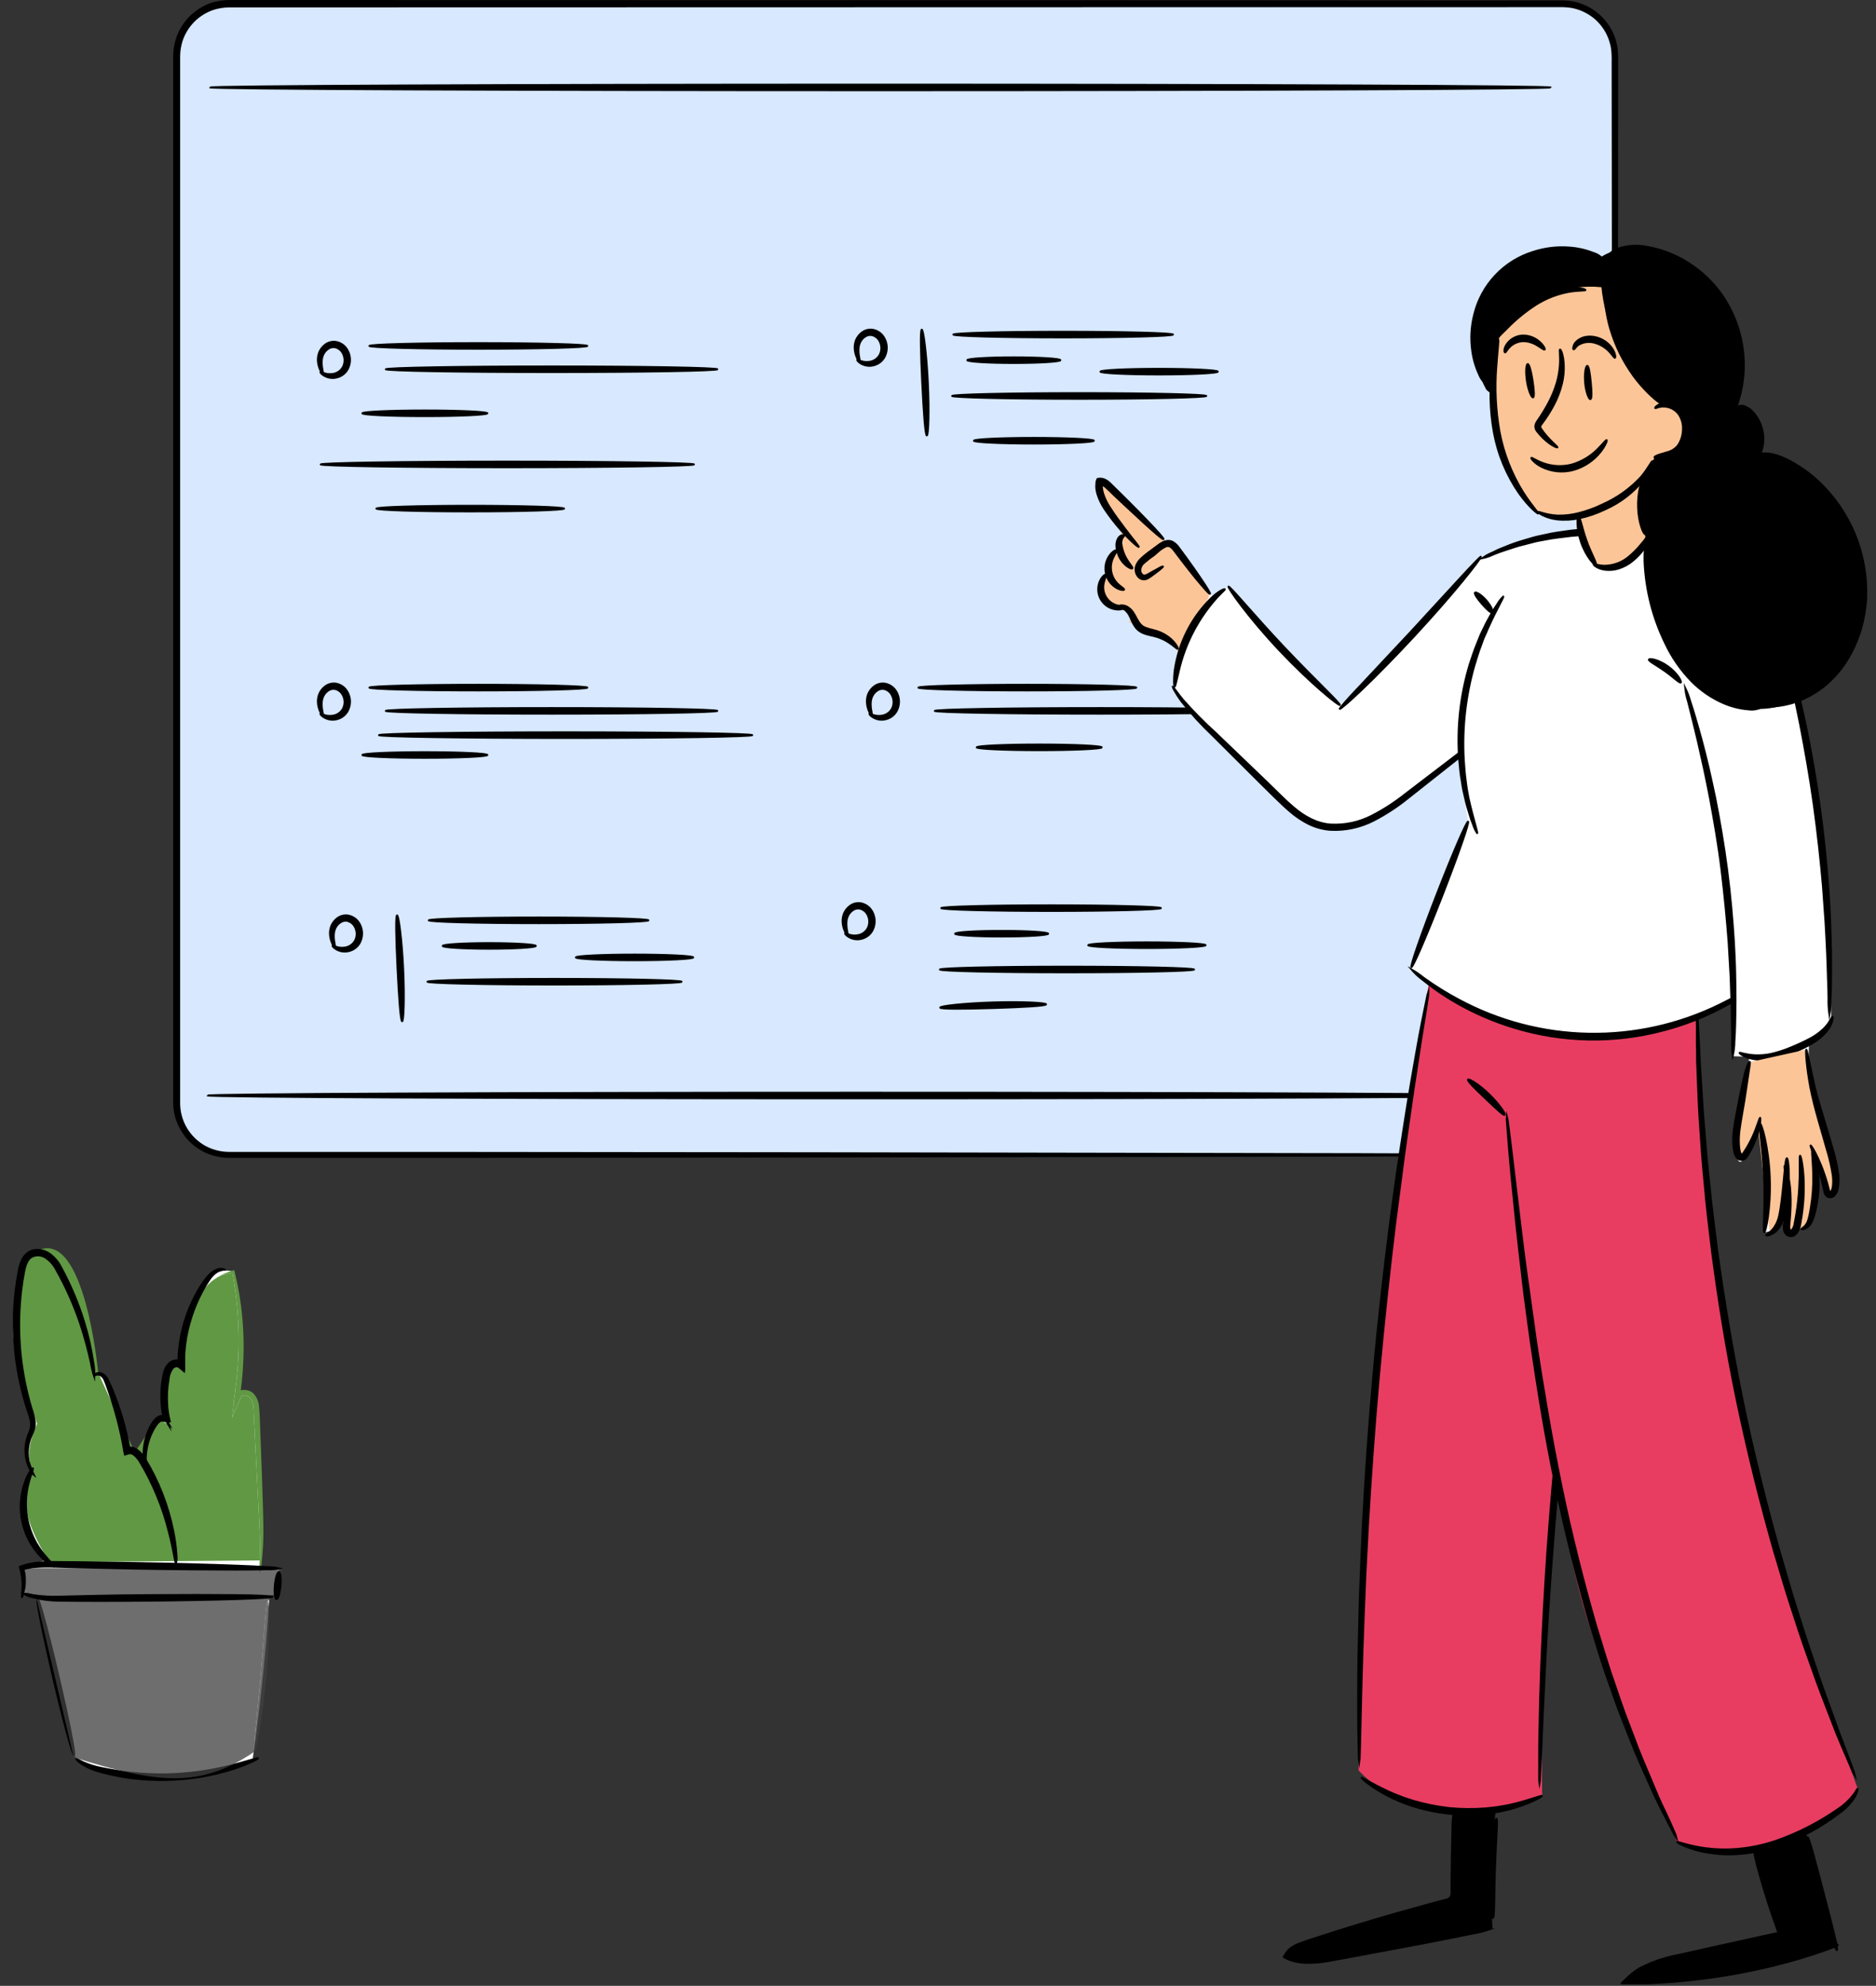 <svg width="120" height="127" viewBox="0 0 120 127" fill="none" xmlns="http://www.w3.org/2000/svg">
<rect x="0" y="0" width="120" height="127" fill="#333333" stroke="none"/>
<g clip-path="url(#clip0_14327_4027)">
<path d="M2.962 99.752C2.277 98.995 1.823 98.057 1.654 97.05C1.485 96.043 1.607 95.008 2.008 94.069C1.836 93.76 1.738 93.416 1.723 93.063C1.705 92.486 1.949 92.267 2.024 91.514C2.058 91.166 2.051 90.814 2.003 90.468C1.917 89.868 1.752 89.283 1.513 88.727C1.268 88.003 1.081 87.261 0.954 86.507C0.723 84.969 0.831 83.399 1.271 81.907C1.425 81.323 1.341 80.656 1.804 80.324C1.954 80.233 2.12 80.174 2.293 80.149C2.466 80.125 2.642 80.136 2.81 80.182C3.125 80.274 3.394 80.503 3.882 81.355C4.199 81.886 4.466 82.446 4.678 83.028C5.372 85.182 5.937 87.142 6.145 87.877C6.282 87.853 6.424 87.87 6.552 87.927C6.907 88.092 7.004 88.553 7.094 88.964C7.32 89.884 7.302 89.319 7.684 90.773C7.82 91.286 7.985 91.966 8.136 92.782C8.322 92.764 8.509 92.798 8.677 92.88C8.813 92.953 8.933 93.054 9.028 93.177C9.122 93.299 9.19 93.441 9.226 93.592C9.164 92.952 9.281 92.308 9.565 91.731C9.759 91.345 10.024 90.999 10.347 90.712C10.433 90.142 10.486 89.567 10.505 88.991C10.533 88.263 10.494 87.816 10.811 87.502C10.985 87.34 11.207 87.241 11.444 87.219C11.52 86.579 11.635 85.944 11.79 85.318C11.951 84.638 12.165 83.971 12.429 83.324C12.881 82.241 13.107 81.696 13.636 81.43C14.043 81.244 14.5 81.205 14.932 81.319C15.004 81.649 15.083 82.056 15.158 82.522C15.158 82.522 15.273 83.254 15.341 84.004C15.427 84.949 15.434 87.002 15.14 89.681C15.176 89.602 15.427 89.066 15.746 89.075C16.162 89.089 16.385 90.031 16.41 90.142C16.477 90.449 16.492 90.764 16.453 91.076C16.299 92.339 16.559 93.621 16.614 94.894C16.675 96.327 16.67 96.203 16.675 96.314C16.706 97.306 16.718 98.658 16.636 100.295L17.873 100.317C17.821 100.848 17.771 101.382 17.719 101.913L17.233 102.056C17.173 103.08 17.098 104.122 17.007 105.18C16.781 107.757 16.494 110.232 16.148 112.597C14.865 113.08 13.528 113.405 12.167 113.564C10.649 113.789 9.104 113.747 7.601 113.438C6.65 113.231 5.729 112.909 4.856 112.479L2.385 102.157L1.463 101.904L1.4 100.272L2.962 99.752Z" fill="white"/>
<path d="M16.591 100.636C16.576 100.355 16.583 100.073 16.612 99.793C16.632 99.253 16.637 98.471 16.589 97.505C16.492 95.57 16.363 92.9 16.207 89.95C16.192 89.733 16.108 89.527 15.965 89.362C15.899 89.299 15.814 89.257 15.723 89.243C15.677 89.236 15.63 89.236 15.583 89.243H15.547L15.466 89.286L15.423 89.308V89.331L15.398 89.39L15.348 89.505L15.249 89.731L14.842 90.68L14.91 90.163L14.941 89.914V89.844V89.711V89.672C14.941 89.654 14.941 89.656 14.941 89.661V89.697V89.715V89.679L15.034 89.064L15.061 88.775L15.084 88.601L15.127 88.262C15.174 87.809 15.213 87.371 15.235 86.946C15.277 86.157 15.277 85.366 15.235 84.577C15.201 83.858 15.136 83.22 15.066 82.666C15.033 82.406 14.997 82.167 14.964 81.951C14.963 81.94 14.961 81.929 14.959 81.918L14.876 81.394L14.392 81.514C14.263 81.541 14.195 81.55 14.191 81.538C14.186 81.527 14.249 81.496 14.369 81.446L14.595 81.355L14.98 81.218L15.063 81.568C15.086 81.665 15.113 81.771 15.136 81.884C15.185 82.11 15.237 82.359 15.285 82.635C15.38 83.184 15.47 83.831 15.524 84.559C15.586 85.358 15.601 86.161 15.567 86.962C15.552 87.394 15.52 87.841 15.473 88.3L15.409 88.858V88.944C15.419 88.921 15.438 88.901 15.461 88.89H15.484H15.497H15.554C15.629 88.885 15.705 88.888 15.78 88.901C15.941 88.928 16.092 89.002 16.212 89.114C16.416 89.335 16.541 89.618 16.567 89.919C16.614 90.314 16.61 90.667 16.63 91.031L16.671 92.093C16.698 92.792 16.723 93.466 16.745 94.105C16.788 95.389 16.831 96.542 16.845 97.514C16.862 98.285 16.831 99.056 16.75 99.822C16.735 100.1 16.682 100.374 16.591 100.636Z" fill="#619844"/>
<path d="M16.612 99.793C16.632 99.253 16.637 98.471 16.589 97.505C16.492 95.57 16.363 92.9 16.207 89.95C16.192 89.733 16.108 89.527 15.965 89.362C15.899 89.299 15.814 89.257 15.723 89.243C15.677 89.236 15.63 89.236 15.583 89.243H15.547L15.466 89.286L15.423 89.308V89.331L15.398 89.39L15.348 89.505L15.249 89.731L14.842 90.68L14.91 90.163L14.941 89.914V89.844V89.715V89.711V89.697V89.679L15.034 89.064L15.061 88.775L15.084 88.601L15.127 88.262C15.174 87.809 15.213 87.371 15.235 86.946C15.277 86.157 15.277 85.366 15.235 84.577C15.201 83.858 15.136 83.22 15.066 82.666C15.033 82.406 14.997 82.167 14.964 81.951L14.959 81.918L14.876 81.394L14.392 81.514C14.263 81.541 14.195 81.55 14.191 81.538C12.761 82.233 12.236 83.452 11.745 86.962C10.612 87.546 10.559 88.74 10.575 91.031C10.047 90.474 9.478 91.65 8.623 92.872L6.282 87.799C6.282 87.799 5.432 78.48 2.38 79.995C-1.044 81.694 2.677 92.056 2.38 91.031C1.842 92.228 1.77 92.907 1.99 94.105C1.499 95.915 1.36 96.993 3.16 99.896L16.612 99.793Z" fill="#619844"/>
<path d="M4.741 112.235C4.641 112.258 4.033 110.022 3.385 107.242C2.736 104.461 2.281 102.182 2.381 102.164C2.48 102.146 3.088 104.377 3.737 107.158C4.386 109.938 4.84 112.213 4.741 112.235Z" fill="black" stroke="black" stroke-width="0.113" stroke-miterlimit="10"/>
<path d="M16.508 112.445C16.526 112.486 15.927 112.807 14.885 113.146C13.52 113.578 12.099 113.81 10.667 113.836C9.88 113.853 9.092 113.811 8.311 113.711C7.675 113.622 7.046 113.493 6.426 113.325C5.999 113.217 5.591 113.042 5.219 112.807C4.959 112.631 4.855 112.488 4.868 112.472C4.882 112.457 5.024 112.552 5.291 112.683C5.674 112.857 6.076 112.984 6.489 113.063C7.016 113.166 7.647 113.289 8.354 113.365C9.12 113.447 9.89 113.481 10.66 113.467C12.062 113.436 13.455 113.244 14.813 112.895C15.857 112.626 16.486 112.391 16.508 112.445Z" fill="black" stroke="black" stroke-width="0.113" stroke-miterlimit="10"/>
<path d="M16.278 112.022C16.174 112.006 16.436 109.858 16.667 107.2C16.898 104.541 17.011 102.382 17.119 102.382C17.228 102.382 17.271 104.559 17.036 107.231C16.8 109.903 16.373 112.04 16.278 112.022Z" fill="#424141" fill-opacity="0.76"/>
<path d="M16.278 112.022C16.174 112.006 16.436 109.858 16.667 107.2C16.898 104.541 17.011 102.382 17.119 102.382L17.983 101.85V100.289H1.594V101.85L2.374 102.382L4.715 112.386C10.044 114.054 12.767 114.4 16.278 112.022Z" fill="#424141" fill-opacity="0.76"/>
<path d="M17.427 102.118C17.427 102.17 16.534 102.225 15.09 102.27C13.645 102.315 11.647 102.353 9.438 102.374C7.23 102.394 5.238 102.392 3.787 102.374C3.208 102.37 2.631 102.294 2.071 102.148C1.861 102.11 1.663 102.023 1.492 101.895C1.7 101.917 1.907 101.954 2.109 102.005C2.666 102.092 3.23 102.125 3.793 102.105C5.236 102.064 7.236 102.021 9.445 102.005C11.654 101.989 13.648 101.989 15.097 102.005C16.546 102.021 17.427 102.069 17.427 102.118Z" fill="black" stroke="black" stroke-width="0.113" stroke-miterlimit="10"/>
<path d="M17.856 100.302C17.619 100.353 17.376 100.373 17.133 100.361C16.667 100.375 16.003 100.381 15.162 100.384C13.498 100.384 11.201 100.365 8.662 100.32L5.084 100.241L3.524 100.196C3.077 100.174 2.629 100.183 2.183 100.223C2.084 100.223 1.987 100.248 1.892 100.266C1.844 100.266 1.797 100.284 1.752 100.293L1.632 100.32L1.562 100.338C1.55 100.338 1.532 100.338 1.53 100.35V100.384C1.53 100.429 1.546 100.476 1.562 100.573C1.604 100.86 1.611 101.151 1.582 101.439C1.528 101.912 1.417 102.154 1.397 102.147C1.376 102.14 1.431 101.889 1.437 101.43C1.441 101.155 1.414 100.879 1.358 100.61C1.358 100.544 1.315 100.422 1.284 100.298L1.266 100.203C1.266 100.18 1.32 100.178 1.347 100.167L1.539 100.103L1.625 100.076L1.695 100.058L1.842 100.022C1.942 99.999 2.046 99.981 2.15 99.965C2.607 99.905 3.068 99.879 3.529 99.888L5.091 99.9L8.669 99.952C11.206 99.997 13.505 100.06 15.166 100.124C15.998 100.155 16.672 100.187 17.135 100.219C17.378 100.214 17.621 100.243 17.856 100.302Z" fill="black" stroke="black" stroke-width="0.113" stroke-miterlimit="10"/>
<path d="M17.946 101.417C17.989 100.937 17.941 100.541 17.839 100.532C17.737 100.523 17.62 100.905 17.577 101.385C17.535 101.865 17.583 102.261 17.685 102.27C17.787 102.279 17.904 101.898 17.946 101.417Z" fill="black" stroke="black" stroke-width="0.113" stroke-miterlimit="10"/>
<path d="M2.105 93.892C2.157 93.919 1.978 94.274 1.829 94.877C1.625 95.656 1.609 96.471 1.781 97.257C1.952 98.042 2.307 98.776 2.817 99.399C3.206 99.885 3.513 100.131 3.479 100.179C3.445 100.226 3.084 100.043 2.632 99.575C2.028 98.957 1.611 98.181 1.426 97.337C1.242 96.493 1.299 95.614 1.589 94.8C1.804 94.183 2.069 93.869 2.105 93.892Z" fill="black" stroke="black" stroke-width="0.113" stroke-miterlimit="10"/>
<path d="M6.033 88.063C5.934 87.761 5.858 87.451 5.807 87.136C5.626 86.296 5.4 85.466 5.129 84.65C4.722 83.447 4.204 82.284 3.58 81.177C3.42 80.875 3.187 80.617 2.902 80.427C2.768 80.34 2.613 80.291 2.454 80.286C2.294 80.281 2.136 80.321 1.998 80.4C1.738 80.574 1.62 80.947 1.546 81.331L1.442 81.928C1.414 82.132 1.383 82.333 1.36 82.538C1.096 84.76 1.236 87.011 1.774 89.182C1.851 89.492 1.932 89.79 2.018 90.073C2.117 90.352 2.187 90.641 2.228 90.934C2.24 91.082 2.226 91.23 2.188 91.373C2.151 91.5 2.104 91.624 2.047 91.744C1.952 91.947 1.882 92.161 1.839 92.381C1.771 92.735 1.771 93.099 1.839 93.453C1.928 93.756 2.04 94.052 2.176 94.337C2.176 94.337 2.104 94.282 2.016 94.144C1.887 93.941 1.789 93.721 1.724 93.489C1.621 93.121 1.596 92.736 1.65 92.359C1.685 92.12 1.75 91.887 1.844 91.665C1.953 91.449 2 91.209 1.982 90.968C1.932 90.696 1.856 90.428 1.756 90.17C1.661 89.885 1.573 89.585 1.487 89.266C0.894 87.062 0.73 84.764 1.003 82.498C1.028 82.287 1.059 82.079 1.087 81.874L1.195 81.263C1.232 81.051 1.291 80.843 1.374 80.644C1.461 80.428 1.607 80.24 1.796 80.104C1.996 79.971 2.235 79.909 2.475 79.93C2.693 79.947 2.905 80.013 3.094 80.124C3.43 80.345 3.704 80.65 3.888 81.008C4.51 82.142 5.015 83.336 5.393 84.573C5.646 85.404 5.838 86.252 5.965 87.112C6.026 87.425 6.049 87.745 6.033 88.063Z" fill="black" stroke="black" stroke-width="0.113" stroke-miterlimit="10"/>
<path d="M11.26 99.996C11.199 99.996 11.122 99.218 10.807 97.999C10.416 96.414 9.791 94.896 8.954 93.494C8.859 93.33 8.738 93.183 8.594 93.06C8.534 93.009 8.464 92.97 8.389 92.945H8.341C8.317 92.939 8.293 92.939 8.269 92.945C8.174 92.967 8.07 93.001 7.984 93.028C7.946 92.877 7.925 92.707 7.896 92.549L7.842 92.257C7.803 92.065 7.765 91.875 7.724 91.69C7.643 91.322 7.557 90.972 7.466 90.639C7.288 89.974 7.098 89.391 6.928 88.909C6.842 88.67 6.766 88.444 6.689 88.27C6.639 88.125 6.534 88.005 6.397 87.937C6.307 87.902 6.207 87.902 6.117 87.937C6.056 87.962 6.031 87.994 6.019 87.987C6.008 87.98 6.019 87.935 6.083 87.881C6.132 87.844 6.19 87.819 6.25 87.808C6.311 87.796 6.374 87.799 6.433 87.815C6.525 87.84 6.61 87.884 6.684 87.944C6.757 88.004 6.818 88.079 6.86 88.163C6.964 88.353 7.053 88.564 7.157 88.803C7.394 89.368 7.602 89.944 7.781 90.53C7.882 90.865 7.979 91.22 8.068 91.593C8.113 91.781 8.156 91.973 8.196 92.167L8.255 92.463C8.26 92.499 8.268 92.534 8.28 92.567C8.292 92.565 8.304 92.565 8.316 92.567C8.343 92.563 8.371 92.563 8.398 92.567C8.431 92.572 8.465 92.578 8.497 92.588C8.619 92.625 8.733 92.686 8.832 92.766C9.012 92.915 9.165 93.094 9.284 93.295C10.152 94.725 10.763 96.296 11.092 97.936C11.191 98.43 11.258 98.93 11.291 99.433C11.313 99.621 11.303 99.811 11.26 99.996Z" fill="black" stroke="black" stroke-width="0.113" stroke-miterlimit="10"/>
<path d="M14.384 81.202C14.204 81.207 14.029 81.256 13.873 81.347C13.695 81.468 13.542 81.621 13.421 81.799C13.256 82.036 13.105 82.283 12.969 82.538C12.393 83.602 12.016 84.761 11.857 85.96C11.827 86.187 11.805 86.431 11.791 86.673V86.853V86.946V87.425C11.791 87.477 11.791 87.547 11.791 87.579C11.781 87.619 11.775 87.66 11.773 87.701L11.547 87.513L11.459 87.439C11.435 87.423 11.41 87.409 11.384 87.396C11.371 87.389 11.358 87.385 11.344 87.382H11.307H11.258C11.189 87.396 11.124 87.428 11.072 87.475C10.905 87.686 10.805 87.943 10.787 88.212C10.687 88.77 10.659 89.338 10.704 89.903C10.704 90.036 10.729 90.17 10.747 90.301L10.762 90.4C10.762 90.457 10.781 90.511 10.792 90.57C10.817 90.683 10.837 90.796 10.867 90.907L10.79 90.932L10.754 90.945C10.754 90.945 10.754 90.957 10.754 90.966V90.997L10.79 91.121L10.808 91.183L10.722 91.047V91.036V91.015L10.787 91.076L10.817 91.103L10.79 91.056L10.738 90.966C10.738 90.966 10.751 90.947 10.738 90.938C10.724 90.929 10.699 90.907 10.629 90.893C10.566 90.883 10.501 90.876 10.437 90.873C10.411 90.863 10.383 90.857 10.356 90.855H10.326C10.305 90.859 10.284 90.867 10.265 90.877C10.221 90.898 10.18 90.926 10.145 90.961C10.066 91.04 9.996 91.129 9.94 91.225C9.821 91.41 9.719 91.606 9.634 91.809C9.496 92.142 9.403 92.493 9.359 92.851C9.286 93.45 9.359 93.798 9.311 93.805C9.264 93.812 9.162 93.468 9.182 92.835C9.211 92.216 9.388 91.614 9.7 91.079C9.766 90.959 9.846 90.848 9.94 90.749C9.995 90.692 10.059 90.645 10.13 90.608C10.167 90.588 10.208 90.572 10.249 90.561C10.272 90.554 10.296 90.549 10.319 90.547C10.327 90.545 10.335 90.545 10.342 90.547C10.356 90.544 10.371 90.544 10.385 90.547C10.404 90.553 10.421 90.565 10.431 90.581C10.442 90.598 10.447 90.618 10.444 90.638C10.444 90.638 10.444 90.651 10.444 90.638V90.62V90.588L10.426 90.522L10.412 90.461V90.432L10.394 90.332C10.374 90.197 10.356 90.057 10.342 89.914C10.315 89.624 10.306 89.331 10.315 89.04C10.326 88.736 10.358 88.434 10.412 88.135C10.437 87.975 10.473 87.817 10.521 87.663C10.575 87.484 10.674 87.323 10.808 87.192C10.91 87.099 11.036 87.036 11.172 87.009C11.205 87.003 11.239 87 11.273 86.998H11.352C11.365 86.999 11.377 87.003 11.389 87.009L11.407 87.023C11.407 87.023 11.407 87.009 11.407 87.003V86.951L11.423 86.632C11.438 86.381 11.466 86.135 11.499 85.895C11.675 84.657 12.098 83.467 12.743 82.395C12.896 82.141 13.067 81.897 13.254 81.665C13.401 81.484 13.583 81.335 13.79 81.227C13.923 81.157 14.074 81.129 14.223 81.145C14.332 81.159 14.384 81.193 14.384 81.202Z" fill="black"/>
<path d="M10.444 90.638C10.447 90.618 10.442 90.598 10.431 90.581C10.421 90.565 10.404 90.553 10.385 90.547C10.371 90.544 10.356 90.544 10.342 90.547C10.335 90.545 10.327 90.545 10.319 90.547C10.296 90.549 10.272 90.554 10.249 90.561C10.208 90.572 10.167 90.588 10.13 90.608C10.059 90.645 9.995 90.692 9.94 90.749C9.846 90.848 9.766 90.959 9.7 91.079C9.388 91.614 9.211 92.216 9.182 92.835C9.162 93.468 9.264 93.812 9.311 93.805C9.359 93.798 9.286 93.45 9.359 92.851C9.403 92.493 9.496 92.142 9.634 91.809C9.719 91.606 9.821 91.41 9.94 91.225C9.996 91.129 10.066 91.04 10.145 90.961C10.18 90.926 10.221 90.898 10.265 90.877C10.284 90.867 10.305 90.859 10.326 90.855H10.356C10.383 90.857 10.411 90.863 10.437 90.873C10.501 90.876 10.566 90.883 10.629 90.893C10.699 90.907 10.724 90.929 10.738 90.938C10.751 90.947 10.738 90.966 10.738 90.966L10.79 91.056L10.817 91.103L10.787 91.076L10.722 91.015V91.036V91.047L10.808 91.183L10.79 91.121L10.754 90.997V90.966C10.754 90.957 10.754 90.945 10.754 90.945L10.79 90.932L10.867 90.907C10.837 90.796 10.817 90.683 10.792 90.57C10.781 90.511 10.762 90.457 10.762 90.4L10.747 90.301C10.729 90.17 10.704 90.036 10.704 89.903C10.659 89.338 10.687 88.77 10.787 88.212C10.805 87.943 10.905 87.686 11.072 87.475C11.124 87.428 11.189 87.396 11.258 87.382H11.307H11.344C11.358 87.385 11.371 87.389 11.384 87.396C11.41 87.409 11.435 87.423 11.459 87.439L11.547 87.513L11.773 87.701C11.775 87.66 11.781 87.619 11.791 87.579C11.791 87.547 11.791 87.477 11.791 87.425V86.946V86.853V86.673C11.805 86.431 11.827 86.187 11.857 85.96C12.016 84.761 12.393 83.602 12.969 82.538C13.105 82.283 13.256 82.036 13.421 81.799C13.542 81.621 13.695 81.468 13.873 81.347C14.029 81.256 14.204 81.207 14.384 81.202C14.384 81.193 14.332 81.159 14.223 81.145C14.074 81.129 13.923 81.157 13.79 81.227C13.583 81.335 13.401 81.484 13.254 81.665C13.067 81.897 12.896 82.141 12.743 82.395C12.098 83.467 11.675 84.657 11.499 85.895C11.466 86.135 11.438 86.381 11.423 86.632L11.407 86.951V87.003C11.407 87.009 11.407 87.023 11.407 87.023L11.389 87.009C11.377 87.003 11.365 86.999 11.352 86.998H11.273C11.239 87 11.205 87.003 11.172 87.009C11.036 87.036 10.91 87.099 10.808 87.192C10.674 87.323 10.575 87.484 10.521 87.663C10.473 87.817 10.437 87.975 10.412 88.135C10.358 88.434 10.326 88.736 10.315 89.04C10.306 89.331 10.315 89.624 10.342 89.914C10.356 90.057 10.374 90.197 10.394 90.332L10.412 90.432V90.461L10.426 90.522L10.444 90.588V90.62V90.638ZM10.444 90.638C10.444 90.638 10.444 90.651 10.444 90.638Z" stroke="black" stroke-width="0.113" stroke-miterlimit="10"/>
<path d="M99.964 0.246H14.646C12.801 0.246 11.305 1.742 11.305 3.587V70.561C11.305 72.406 12.801 73.902 14.646 73.902H99.964C101.809 73.902 103.305 72.406 103.305 70.561V3.587C103.305 1.742 101.809 0.246 99.964 0.246Z" fill="#D7E8FF"/>
<path d="M100.127 73.891C100.127 73.891 100.199 73.891 100.337 73.866L100.595 73.82C100.696 73.8 100.821 73.764 100.947 73.73C101.269 73.619 101.574 73.463 101.852 73.267C102.289 72.954 102.644 72.54 102.887 72.061C103.129 71.582 103.253 71.051 103.246 70.513C103.246 69.844 103.246 69.114 103.246 68.323C103.246 66.74 103.235 64.911 103.228 62.854C103.215 54.626 103.194 42.719 103.17 28.004C103.17 20.648 103.156 12.589 103.147 3.938C103.155 3.674 103.144 3.411 103.113 3.149L103.084 2.957C103.07 2.893 103.052 2.83 103.036 2.767C103.004 2.642 102.964 2.518 102.916 2.398C102.721 1.913 102.411 1.482 102.012 1.144C101.605 0.807 101.123 0.575 100.606 0.466C100.343 0.418 100.075 0.397 99.808 0.402H98.972L92.144 0.404H77.932L14.634 0.418C14.303 0.422 13.974 0.475 13.658 0.574C13.183 0.73 12.751 0.995 12.398 1.348C12.044 1.702 11.779 2.134 11.623 2.609C11.524 2.922 11.472 3.249 11.467 3.578V14.963C11.467 20.429 11.467 25.811 11.467 31.108C11.467 41.695 11.467 51.906 11.467 61.627C11.467 64.058 11.467 66.458 11.467 68.829V70.597C11.476 71.155 11.632 71.701 11.919 72.179C12.206 72.656 12.612 73.05 13.097 73.323C13.583 73.588 14.127 73.725 14.68 73.723H28.087L52.154 73.746L87.004 73.805L96.478 73.839L98.942 73.857L96.478 73.875L87.004 73.909L52.154 73.967L28.087 73.99H14.68C14.071 73.993 13.472 73.842 12.937 73.552C12.401 73.252 11.952 72.818 11.635 72.292C11.315 71.763 11.142 71.159 11.133 70.54C11.133 69.95 11.133 69.358 11.133 68.766C11.133 66.397 11.133 63.996 11.133 61.563C11.133 51.843 11.133 41.625 11.133 31.045C11.133 25.754 11.133 20.372 11.133 14.9V3.578C11.138 3.21 11.196 2.845 11.307 2.493C11.533 1.79 11.976 1.175 12.571 0.737C12.867 0.516 13.197 0.345 13.547 0.228C13.901 0.119 14.269 0.062 14.639 0.059L77.936 0.072L92.144 0.081H98.956H99.792C100.08 0.077 100.368 0.1 100.651 0.151C101.222 0.274 101.754 0.533 102.202 0.906C102.641 1.279 102.983 1.752 103.199 2.285C103.252 2.417 103.297 2.552 103.332 2.69C103.348 2.76 103.369 2.828 103.382 2.898L103.416 3.108C103.448 3.384 103.46 3.662 103.45 3.94C103.45 12.591 103.436 20.651 103.43 28.007C103.405 42.721 103.384 54.628 103.371 62.856C103.371 64.914 103.357 66.74 103.353 68.325C103.353 69.116 103.353 69.846 103.353 70.516C103.357 71.065 103.227 71.607 102.974 72.095C102.721 72.582 102.353 73.001 101.901 73.314C101.614 73.51 101.3 73.663 100.968 73.766C100.696 73.855 100.412 73.897 100.127 73.891Z" fill="black"/>
<path d="M98.942 73.857L96.478 73.839L87.004 73.805L52.154 73.746L28.087 73.723H14.68C14.127 73.725 13.583 73.588 13.097 73.323C12.612 73.05 12.206 72.656 11.919 72.179C11.632 71.701 11.476 71.155 11.467 70.597V68.829C11.467 66.458 11.467 64.058 11.467 61.627C11.467 51.906 11.467 41.695 11.467 31.108C11.467 25.811 11.467 20.429 11.467 14.963V3.578C11.472 3.249 11.524 2.922 11.623 2.609C11.779 2.134 12.044 1.702 12.398 1.348C12.751 0.995 13.183 0.73 13.658 0.574C13.974 0.475 14.303 0.422 14.634 0.418L77.932 0.404H92.144L98.972 0.402H99.808C100.075 0.397 100.343 0.418 100.606 0.466C101.123 0.575 101.605 0.807 102.012 1.144C102.411 1.482 102.721 1.913 102.916 2.398C102.964 2.518 103.004 2.642 103.036 2.767C103.052 2.83 103.07 2.893 103.084 2.957L103.113 3.149C103.144 3.411 103.155 3.674 103.147 3.938C103.156 12.589 103.17 20.648 103.17 28.004C103.194 42.719 103.215 54.626 103.228 62.854C103.235 64.911 103.246 66.74 103.246 68.323C103.246 69.114 103.246 69.844 103.246 70.513C103.253 71.051 103.129 71.582 102.887 72.061C102.644 72.54 102.289 72.954 101.852 73.267C101.574 73.463 101.269 73.619 100.947 73.73C100.821 73.764 100.696 73.8 100.595 73.82L100.337 73.866C100.199 73.891 100.127 73.891 100.127 73.891C100.412 73.897 100.696 73.855 100.968 73.766C101.3 73.663 101.614 73.51 101.901 73.314C102.353 73.001 102.721 72.582 102.974 72.095C103.227 71.607 103.357 71.065 103.353 70.516C103.353 69.846 103.353 69.116 103.353 68.325C103.357 66.74 103.371 64.914 103.371 62.856C103.384 54.628 103.405 42.721 103.43 28.007C103.436 20.651 103.45 12.591 103.45 3.94C103.46 3.662 103.448 3.384 103.416 3.108L103.382 2.898C103.369 2.828 103.348 2.76 103.332 2.69C103.297 2.552 103.252 2.417 103.199 2.285C102.983 1.752 102.641 1.279 102.202 0.906C101.754 0.533 101.222 0.274 100.651 0.151C100.368 0.1 100.08 0.077 99.792 0.081H98.956H92.144L77.936 0.072L14.639 0.059C14.269 0.062 13.901 0.119 13.547 0.228C13.197 0.345 12.867 0.516 12.571 0.737C11.976 1.175 11.533 1.79 11.307 2.493C11.196 2.845 11.138 3.21 11.133 3.578V14.9C11.133 20.372 11.133 25.754 11.133 31.045C11.133 41.625 11.133 51.843 11.133 61.563C11.133 63.996 11.133 66.397 11.133 68.766C11.133 69.358 11.133 69.95 11.133 70.54C11.142 71.159 11.315 71.763 11.635 72.292C11.952 72.818 12.401 73.252 12.937 73.552C13.472 73.842 14.071 73.993 14.68 73.99H28.087L52.154 73.967L87.004 73.909L96.478 73.875L98.942 73.857ZM98.942 73.857H99.571H99.729H99.781" stroke="black" stroke-width="0.113" stroke-miterlimit="10"/>
<path d="M20.493 23.784C20.514 23.764 20.588 23.809 20.719 23.858C20.91 23.928 21.117 23.944 21.316 23.906C21.455 23.883 21.585 23.826 21.697 23.741C21.809 23.656 21.899 23.545 21.958 23.418C22.025 23.262 22.049 23.091 22.028 22.923C22.007 22.755 21.942 22.596 21.838 22.461C21.732 22.332 21.586 22.243 21.422 22.208C21.272 22.186 21.119 22.222 20.995 22.31C20.871 22.393 20.769 22.506 20.699 22.638C20.639 22.759 20.601 22.89 20.588 23.024C20.572 23.235 20.587 23.447 20.634 23.653C20.661 23.804 20.676 23.892 20.654 23.904C20.631 23.915 20.57 23.845 20.496 23.698C20.391 23.487 20.334 23.255 20.328 23.02C20.326 22.846 20.358 22.674 20.423 22.513C20.506 22.325 20.636 22.16 20.801 22.036C20.995 21.89 21.238 21.827 21.479 21.86C21.732 21.902 21.961 22.035 22.123 22.233C22.27 22.42 22.361 22.644 22.387 22.881C22.412 23.117 22.37 23.356 22.266 23.569C22.174 23.758 22.029 23.915 21.847 24.021C21.695 24.11 21.525 24.162 21.35 24.175C21.105 24.19 20.862 24.123 20.661 23.983C20.52 23.886 20.477 23.8 20.493 23.784Z" fill="black" stroke="black" stroke-width="0.113" stroke-miterlimit="10"/>
<path d="M54.829 23.006C54.85 22.986 54.924 23.031 55.055 23.081C55.246 23.15 55.453 23.167 55.652 23.129C55.791 23.105 55.921 23.049 56.033 22.964C56.145 22.878 56.235 22.768 56.294 22.64C56.361 22.485 56.385 22.314 56.364 22.146C56.343 21.978 56.278 21.818 56.174 21.684C56.068 21.555 55.922 21.466 55.758 21.431C55.608 21.409 55.455 21.445 55.331 21.533C55.207 21.616 55.105 21.728 55.035 21.86C54.975 21.981 54.937 22.112 54.924 22.247C54.908 22.457 54.923 22.669 54.969 22.875C54.996 23.027 55.012 23.115 54.99 23.126C54.967 23.138 54.906 23.068 54.831 22.921C54.727 22.709 54.67 22.478 54.664 22.242C54.662 22.069 54.694 21.897 54.759 21.736C54.842 21.547 54.972 21.383 55.137 21.259C55.331 21.113 55.574 21.05 55.815 21.083C56.068 21.125 56.297 21.258 56.459 21.456C56.606 21.642 56.697 21.867 56.723 22.103C56.748 22.34 56.706 22.578 56.602 22.792C56.51 22.981 56.364 23.138 56.183 23.244C56.031 23.332 55.861 23.385 55.686 23.398C55.441 23.413 55.198 23.345 54.996 23.206C54.856 23.108 54.813 23.022 54.829 23.006Z" fill="black" stroke="black" stroke-width="0.113" stroke-miterlimit="10"/>
<path d="M30.599 22.308C34.451 22.308 37.573 22.225 37.573 22.123C37.573 22.02 34.451 21.938 30.599 21.938C26.747 21.938 23.625 22.02 23.625 22.123C23.625 22.225 26.747 22.308 30.599 22.308Z" fill="black" stroke="black" stroke-width="0.113" stroke-miterlimit="10"/>
<path d="M35.281 23.8C41.14 23.8 45.89 23.717 45.89 23.615C45.89 23.513 41.14 23.43 35.281 23.43C29.422 23.43 24.672 23.513 24.672 23.615C24.672 23.717 29.422 23.8 35.281 23.8Z" fill="black" stroke="black" stroke-width="0.113" stroke-miterlimit="10"/>
<path d="M27.178 26.617C29.39 26.617 31.183 26.534 31.183 26.431C31.183 26.329 29.39 26.246 27.178 26.246C24.965 26.246 23.172 26.329 23.172 26.431C23.172 26.534 24.965 26.617 27.178 26.617Z" fill="black" stroke="black" stroke-width="0.113" stroke-miterlimit="10"/>
<path d="M20.493 45.639C20.514 45.619 20.588 45.664 20.719 45.714C20.91 45.783 21.117 45.8 21.316 45.761C21.455 45.738 21.585 45.681 21.697 45.596C21.809 45.511 21.899 45.4 21.958 45.273C22.025 45.117 22.049 44.947 22.028 44.779C22.007 44.611 21.942 44.451 21.838 44.317C21.732 44.188 21.586 44.099 21.422 44.064C21.272 44.041 21.119 44.078 20.995 44.165C20.871 44.248 20.769 44.361 20.699 44.493C20.639 44.614 20.601 44.745 20.588 44.88C20.572 45.09 20.587 45.302 20.634 45.508C20.661 45.66 20.676 45.748 20.654 45.759C20.631 45.77 20.57 45.7 20.496 45.553C20.391 45.342 20.334 45.111 20.328 44.875C20.326 44.702 20.358 44.53 20.423 44.369C20.506 44.18 20.636 44.016 20.801 43.892C20.995 43.746 21.238 43.683 21.479 43.716C21.732 43.758 21.961 43.89 22.123 44.089C22.27 44.275 22.361 44.5 22.387 44.736C22.412 44.972 22.37 45.211 22.266 45.425C22.174 45.613 22.029 45.771 21.847 45.877C21.695 45.965 21.525 46.018 21.35 46.03C21.105 46.046 20.862 45.978 20.661 45.838C20.52 45.741 20.477 45.655 20.493 45.639Z" fill="black" stroke="black" stroke-width="0.113" stroke-miterlimit="10"/>
<path d="M30.599 44.16C34.451 44.16 37.573 44.077 37.573 43.974C37.573 43.872 34.451 43.789 30.599 43.789C26.747 43.789 23.625 43.872 23.625 43.974C23.625 44.077 26.747 44.16 30.599 44.16Z" fill="black" stroke="black" stroke-width="0.113" stroke-miterlimit="10"/>
<path d="M35.281 45.648C41.14 45.648 45.89 45.565 45.89 45.463C45.89 45.36 41.14 45.277 35.281 45.277C29.422 45.277 24.672 45.36 24.672 45.463C24.672 45.565 29.422 45.648 35.281 45.648Z" fill="black" stroke="black" stroke-width="0.113" stroke-miterlimit="10"/>
<path d="M27.178 48.468C29.39 48.468 31.183 48.385 31.183 48.283C31.183 48.181 29.39 48.098 27.178 48.098C24.965 48.098 23.172 48.181 23.172 48.283C23.172 48.385 24.965 48.468 27.178 48.468Z" fill="black" stroke="black" stroke-width="0.113" stroke-miterlimit="10"/>
<path d="M55.611 45.639C55.631 45.619 55.705 45.664 55.837 45.714C56.028 45.783 56.234 45.8 56.433 45.761C56.572 45.738 56.703 45.681 56.815 45.596C56.926 45.511 57.016 45.4 57.075 45.273C57.142 45.117 57.166 44.947 57.145 44.779C57.124 44.611 57.059 44.451 56.956 44.317C56.849 44.188 56.703 44.099 56.54 44.064C56.389 44.041 56.236 44.078 56.112 44.165C55.988 44.248 55.886 44.361 55.816 44.493C55.756 44.614 55.718 44.745 55.705 44.88C55.689 45.09 55.704 45.302 55.751 45.508C55.778 45.66 55.794 45.748 55.771 45.759C55.748 45.77 55.687 45.7 55.613 45.553C55.509 45.342 55.452 45.111 55.446 44.875C55.443 44.702 55.475 44.53 55.54 44.369C55.623 44.18 55.753 44.016 55.918 43.892C56.112 43.746 56.356 43.683 56.596 43.716C56.849 43.758 57.078 43.89 57.24 44.089C57.387 44.275 57.479 44.5 57.504 44.736C57.529 44.972 57.487 45.211 57.383 45.425C57.291 45.613 57.146 45.771 56.965 45.877C56.813 45.965 56.642 46.018 56.467 46.03C56.222 46.046 55.979 45.978 55.778 45.838C55.638 45.741 55.595 45.655 55.611 45.639Z" fill="black" stroke="black" stroke-width="0.113" stroke-miterlimit="10"/>
<path d="M65.716 44.16C69.568 44.16 72.69 44.077 72.69 43.974C72.69 43.872 69.568 43.789 65.716 43.789C61.865 43.789 58.742 43.872 58.742 43.974C58.742 44.077 61.865 44.16 65.716 44.16Z" fill="black" stroke="black" stroke-width="0.113" stroke-miterlimit="10"/>
<path d="M70.398 45.648C76.257 45.648 81.007 45.565 81.007 45.463C81.007 45.36 76.257 45.277 70.398 45.277C64.539 45.277 59.789 45.36 59.789 45.463C59.789 45.565 64.539 45.648 70.398 45.648Z" fill="black" stroke="black" stroke-width="0.113" stroke-miterlimit="10"/>
<path d="M66.475 47.98C68.687 47.98 70.48 47.897 70.48 47.795C70.48 47.692 68.687 47.609 66.475 47.609C64.262 47.609 62.469 47.692 62.469 47.795C62.469 47.897 64.262 47.98 66.475 47.98Z" fill="black" stroke="black" stroke-width="0.113" stroke-miterlimit="10"/>
<path d="M32.453 29.886C39.05 29.886 44.398 29.803 44.398 29.701C44.398 29.599 39.05 29.516 32.453 29.516C25.856 29.516 20.508 29.599 20.508 29.701C20.508 29.803 25.856 29.886 32.453 29.886Z" fill="black" stroke="black" stroke-width="0.113" stroke-miterlimit="10"/>
<path d="M36.179 47.199C42.777 47.199 48.125 47.116 48.125 47.014C48.125 46.911 42.777 46.828 36.179 46.828C29.582 46.828 24.234 46.911 24.234 47.014C24.234 47.116 29.582 47.199 36.179 47.199Z" fill="black" stroke="black" stroke-width="0.113" stroke-miterlimit="10"/>
<path d="M30.079 32.711C33.398 32.711 36.088 32.628 36.088 32.525C36.088 32.423 33.398 32.34 30.079 32.34C26.761 32.34 24.07 32.423 24.07 32.525C24.07 32.628 26.761 32.711 30.079 32.711Z" fill="black" stroke="black" stroke-width="0.113" stroke-miterlimit="10"/>
<path d="M56.314 5.777C79.998 5.777 99.198 5.694 99.198 5.592C99.198 5.489 79.998 5.406 56.314 5.406C32.63 5.406 13.43 5.489 13.43 5.592C13.43 5.694 32.63 5.777 56.314 5.777Z" fill="black" stroke="black" stroke-width="0.113" stroke-miterlimit="10"/>
<path d="M55.12 70.246C78.231 70.246 96.966 70.163 96.966 70.06C96.966 69.958 78.231 69.875 55.12 69.875C32.009 69.875 13.273 69.958 13.273 70.06C13.273 70.163 32.009 70.246 55.12 70.246Z" fill="black" stroke="black" stroke-width="0.113" stroke-miterlimit="10"/>
<path d="M59.286 27.856C59.182 27.856 59.076 26.341 58.986 24.465C58.895 22.589 58.857 21.074 58.961 21.074C59.065 21.074 59.264 22.578 59.354 24.465C59.445 26.353 59.386 27.854 59.286 27.856Z" fill="black" stroke="black" stroke-width="0.113" stroke-miterlimit="10"/>
<path d="M68.007 21.582C71.89 21.582 75.038 21.499 75.038 21.396C75.038 21.294 71.89 21.211 68.007 21.211C64.124 21.211 60.977 21.294 60.977 21.396C60.977 21.499 64.124 21.582 68.007 21.582Z" fill="black" stroke="black" stroke-width="0.113" stroke-miterlimit="10"/>
<path d="M64.851 23.218C66.499 23.218 67.835 23.135 67.835 23.033C67.835 22.931 66.499 22.848 64.851 22.848C63.203 22.848 61.867 22.931 61.867 23.033C61.867 23.135 63.203 23.218 64.851 23.218Z" fill="black" stroke="black" stroke-width="0.113" stroke-miterlimit="10"/>
<path d="M69.032 25.508C73.524 25.508 77.166 25.424 77.166 25.322C77.166 25.22 73.524 25.137 69.032 25.137C64.54 25.137 60.898 25.22 60.898 25.322C60.898 25.424 64.54 25.508 69.032 25.508Z" fill="black" stroke="black" stroke-width="0.113" stroke-miterlimit="10"/>
<path d="M74.144 23.953C76.222 23.953 77.906 23.87 77.906 23.767C77.906 23.665 76.222 23.582 74.144 23.582C72.067 23.582 70.383 23.665 70.383 23.767C70.383 23.87 72.067 23.953 74.144 23.953Z" fill="black" stroke="black" stroke-width="0.113" stroke-miterlimit="10"/>
<path d="M21.267 60.468C21.287 60.447 21.362 60.492 21.493 60.542C21.684 60.611 21.89 60.628 22.09 60.59C22.228 60.566 22.359 60.51 22.471 60.425C22.583 60.34 22.672 60.228 22.732 60.101C22.799 59.946 22.823 59.775 22.802 59.607C22.781 59.439 22.715 59.279 22.612 59.145C22.506 59.016 22.359 58.927 22.196 58.892C22.046 58.87 21.893 58.906 21.769 58.994C21.644 59.077 21.543 59.189 21.472 59.321C21.412 59.442 21.375 59.573 21.362 59.708C21.345 59.919 21.361 60.13 21.407 60.336C21.434 60.488 21.45 60.576 21.427 60.587C21.405 60.599 21.344 60.529 21.269 60.382C21.165 60.17 21.108 59.939 21.102 59.703C21.099 59.53 21.131 59.358 21.197 59.197C21.279 59.008 21.409 58.844 21.574 58.72C21.768 58.574 22.012 58.511 22.252 58.544C22.505 58.586 22.734 58.719 22.897 58.917C23.044 59.103 23.135 59.328 23.16 59.564C23.185 59.8 23.143 60.039 23.039 60.253C22.948 60.442 22.802 60.599 22.621 60.705C22.469 60.793 22.299 60.846 22.123 60.859C21.879 60.874 21.636 60.806 21.434 60.666C21.294 60.569 21.251 60.483 21.267 60.468Z" fill="black" stroke="black" stroke-width="0.113" stroke-miterlimit="10"/>
<path d="M25.724 65.317C25.62 65.317 25.514 63.802 25.423 61.926C25.333 60.05 25.294 58.535 25.398 58.535C25.502 58.535 25.701 60.038 25.792 61.926C25.882 63.814 25.823 65.315 25.724 65.317Z" fill="black" stroke="black" stroke-width="0.113" stroke-miterlimit="10"/>
<path d="M34.452 59.043C38.335 59.043 41.483 58.96 41.483 58.857C41.483 58.755 38.335 58.672 34.452 58.672C30.57 58.672 27.422 58.755 27.422 58.857C27.422 58.96 30.57 59.043 34.452 59.043Z" fill="black" stroke="black" stroke-width="0.113" stroke-miterlimit="10"/>
<path d="M31.297 60.679C32.945 60.679 34.281 60.596 34.281 60.494C34.281 60.392 32.945 60.309 31.297 60.309C29.648 60.309 28.312 60.392 28.312 60.494C28.312 60.596 29.648 60.679 31.297 60.679Z" fill="black" stroke="black" stroke-width="0.113" stroke-miterlimit="10"/>
<path d="M35.47 62.968C39.962 62.968 43.603 62.885 43.603 62.783C43.603 62.681 39.962 62.598 35.47 62.598C30.977 62.598 27.336 62.681 27.336 62.783C27.336 62.885 30.977 62.968 35.47 62.968Z" fill="black" stroke="black" stroke-width="0.113" stroke-miterlimit="10"/>
<path d="M40.59 61.414C42.667 61.414 44.352 61.331 44.352 61.228C44.352 61.126 42.667 61.043 40.59 61.043C38.512 61.043 36.828 61.126 36.828 61.228C36.828 61.331 38.512 61.414 40.59 61.414Z" fill="black" stroke="black" stroke-width="0.113" stroke-miterlimit="10"/>
<path d="M54.056 59.682C54.076 59.662 54.151 59.707 54.282 59.757C54.473 59.826 54.679 59.843 54.879 59.804C55.017 59.781 55.148 59.724 55.26 59.639C55.372 59.554 55.461 59.443 55.521 59.316C55.588 59.16 55.612 58.99 55.591 58.822C55.57 58.654 55.504 58.494 55.401 58.36C55.295 58.231 55.148 58.142 54.985 58.107C54.835 58.084 54.682 58.121 54.558 58.208C54.433 58.291 54.332 58.404 54.261 58.536C54.201 58.657 54.164 58.788 54.151 58.923C54.135 59.133 54.15 59.345 54.196 59.551C54.223 59.703 54.239 59.791 54.216 59.802C54.194 59.813 54.133 59.743 54.058 59.596C53.954 59.385 53.897 59.154 53.891 58.918C53.888 58.745 53.92 58.573 53.986 58.412C54.068 58.223 54.198 58.059 54.363 57.935C54.557 57.789 54.801 57.726 55.041 57.758C55.294 57.801 55.523 57.933 55.686 58.132C55.833 58.318 55.924 58.543 55.949 58.779C55.974 59.015 55.932 59.254 55.828 59.468C55.737 59.656 55.591 59.814 55.41 59.92C55.258 60.008 55.088 60.06 54.913 60.073C54.668 60.089 54.425 60.021 54.223 59.881C54.083 59.784 54.04 59.698 54.056 59.682Z" fill="black" stroke="black" stroke-width="0.113" stroke-miterlimit="10"/>
<path d="M66.92 64.229C66.919 64.333 65.402 64.413 63.525 64.471C61.647 64.529 60.132 64.542 60.134 64.438C60.136 64.334 61.642 64.161 63.531 64.103C65.42 64.045 66.92 64.129 66.92 64.229Z" fill="black" stroke="black" stroke-width="0.113" stroke-miterlimit="10"/>
<path d="M67.234 58.261C71.117 58.261 74.264 58.178 74.264 58.076C74.264 57.974 71.117 57.891 67.234 57.891C63.351 57.891 60.203 57.974 60.203 58.076C60.203 58.178 63.351 58.261 67.234 58.261Z" fill="black" stroke="black" stroke-width="0.113" stroke-miterlimit="10"/>
<path d="M64.07 59.898C65.718 59.898 67.054 59.815 67.054 59.713C67.054 59.61 65.718 59.527 64.07 59.527C62.422 59.527 61.086 59.61 61.086 59.713C61.086 59.815 62.422 59.898 64.07 59.898Z" fill="black" stroke="black" stroke-width="0.113" stroke-miterlimit="10"/>
<path d="M68.251 62.187C72.743 62.187 76.385 62.104 76.385 62.002C76.385 61.899 72.743 61.816 68.251 61.816C63.759 61.816 60.117 61.899 60.117 62.002C60.117 62.104 63.759 62.187 68.251 62.187Z" fill="black" stroke="black" stroke-width="0.113" stroke-miterlimit="10"/>
<path d="M73.363 60.633C75.441 60.633 77.125 60.55 77.125 60.447C77.125 60.345 75.441 60.262 73.363 60.262C71.286 60.262 69.602 60.345 69.602 60.447C69.602 60.55 71.286 60.633 73.363 60.633Z" fill="black" stroke="black" stroke-width="0.113" stroke-miterlimit="10"/>
<path d="M66.132 28.371C68.255 28.371 69.975 28.288 69.975 28.185C69.975 28.083 68.255 28 66.132 28C64.01 28 62.289 28.083 62.289 28.185C62.289 28.288 64.01 28.371 66.132 28.371Z" fill="black" stroke="black" stroke-width="0.113" stroke-miterlimit="10"/>
<path d="M92.938 115.836C92.958 116.605 92.969 117.394 92.967 118.203C92.967 119.304 92.938 120.375 92.895 121.408C92.178 121.653 91.237 121.96 90.125 122.299C88.475 122.801 87.186 123.163 87.186 123.163C85.686 123.585 85.197 123.696 84.368 124.053C83.936 124.239 82.457 124.876 82.534 125.184C82.611 125.491 84.146 125.312 85.353 125.184C87.731 124.919 89.409 124.505 91.362 124.108C92.302 123.911 93.713 123.628 95.463 123.328C95.431 122.591 95.415 121.833 95.415 121.056C95.415 119.211 95.506 117.473 95.662 115.856L92.938 115.836Z" fill="black"/>
<path d="M91.396 62.846C91.251 63.762 91.043 65.093 90.799 66.7C89.922 72.472 89.142 77.608 88.538 82.977C87.555 91.635 87.286 98.498 87.114 103.069C86.963 107.125 86.915 110.584 86.906 113.222C87.383 113.723 87.918 114.165 88.5 114.54C89.846 115.391 91.388 115.883 92.978 115.971C94.935 116.109 96.892 115.718 98.646 114.84C98.621 112.892 98.614 109.781 98.752 105.963C99.046 97.856 99.79 92.295 101.991 75.205C102.444 71.644 103.165 66.088 103.698 61.91L91.396 62.846Z" fill="#E83D61"/>
<path d="M86.946 112.722C86.918 112.556 86.905 112.387 86.91 112.218C86.899 111.888 86.89 111.399 86.881 110.773C86.872 110.147 86.863 109.376 86.87 108.486C86.876 107.595 86.87 106.578 86.901 105.456C86.933 104.335 86.946 103.103 86.994 101.785C87.041 100.467 87.1 99.056 87.168 97.573C87.324 94.61 87.541 91.352 87.846 87.939C88.151 84.525 88.524 81.281 88.897 78.338C89.094 76.866 89.277 75.467 89.476 74.162C89.675 72.858 89.856 71.642 90.037 70.532C90.218 69.422 90.394 68.425 90.548 67.546C90.701 66.666 90.841 65.913 90.963 65.299C91.086 64.684 91.19 64.204 91.251 63.881C91.277 63.714 91.319 63.55 91.375 63.391C91.376 63.56 91.358 63.729 91.323 63.895C91.278 64.22 91.203 64.704 91.097 65.323C90.991 65.943 90.871 66.7 90.742 67.584C90.613 68.468 90.444 69.467 90.29 70.577C90.136 71.687 89.946 72.901 89.775 74.21C89.603 75.519 89.417 76.923 89.23 78.383C88.875 81.322 88.52 84.568 88.21 87.975C87.9 91.382 87.679 94.637 87.505 97.596C87.428 99.077 87.347 100.483 87.297 101.801C87.247 103.119 87.195 104.346 87.159 105.468C87.123 106.589 87.098 107.602 87.075 108.492C87.053 109.383 87.032 110.152 87.021 110.778C87.01 111.404 86.996 111.892 86.983 112.222C86.985 112.39 86.973 112.557 86.946 112.722Z" fill="black" stroke="black" stroke-width="0.113" stroke-miterlimit="10"/>
<path d="M98.634 114.855C98.652 114.888 98.062 115.252 96.997 115.585L96.577 115.709C96.432 115.75 96.276 115.777 96.125 115.813C95.806 115.89 95.458 115.931 95.092 115.983C94.295 116.065 93.493 116.069 92.695 115.994C91.895 115.908 91.105 115.743 90.338 115.501C89.99 115.377 89.659 115.275 89.361 115.126C89.212 115.058 89.065 115.002 88.929 114.931L88.543 114.726C87.568 114.185 87.062 113.711 87.087 113.681C87.112 113.652 87.679 114.027 88.669 114.495L89.058 114.674C89.192 114.735 89.338 114.784 89.485 114.843C89.779 114.97 90.107 115.069 90.448 115.176C91.194 115.391 91.957 115.542 92.729 115.628C93.503 115.7 94.281 115.706 95.055 115.644C95.41 115.603 95.749 115.576 96.064 115.512C96.22 115.483 96.374 115.463 96.516 115.431L96.93 115.334C97.983 115.067 98.609 114.796 98.634 114.855Z" fill="black" stroke="black" stroke-width="0.113" stroke-miterlimit="10"/>
<path d="M98.475 114.103C98.45 113.961 98.441 113.817 98.448 113.673C98.448 113.391 98.448 112.975 98.448 112.439C98.448 111.903 98.448 111.25 98.47 110.49C98.493 109.731 98.497 108.865 98.534 107.909C98.59 105.996 98.694 103.72 98.845 101.195C98.997 98.669 99.214 95.893 99.492 92.986C99.77 90.079 100.093 87.317 100.419 84.807C100.744 82.298 101.081 80.044 101.391 78.154C101.538 77.209 101.689 76.346 101.818 75.609C101.947 74.872 102.067 74.216 102.169 73.692C102.27 73.167 102.352 72.758 102.41 72.482C102.431 72.34 102.468 72.2 102.521 72.066C102.525 72.21 102.513 72.355 102.485 72.496C102.449 72.776 102.39 73.185 102.311 73.714L102.022 75.643C101.913 76.393 101.777 77.248 101.649 78.195C101.373 80.087 101.07 82.343 100.744 84.85C100.419 87.357 100.127 90.12 99.84 93.022C99.553 95.925 99.343 98.694 99.162 101.217C98.981 103.74 98.861 106.01 98.771 107.92C98.719 108.874 98.687 109.728 98.653 110.497C98.619 111.266 98.592 111.91 98.57 112.443C98.547 112.977 98.527 113.393 98.509 113.673C98.515 113.817 98.503 113.961 98.475 114.103Z" fill="black" stroke="black" stroke-width="0.113" stroke-miterlimit="10"/>
<path d="M95.274 123.391C94.905 123.513 94.527 123.606 94.144 123.669C93.404 123.823 92.335 124.035 91.008 124.291L86.347 125.165L84.99 125.412C84.51 125.501 84.021 125.542 83.532 125.534C83.275 125.524 83.019 125.488 82.768 125.428L82.673 125.403L82.537 125.355C82.444 125.323 82.352 125.285 82.264 125.24L82.128 125.174C82.092 125.174 82.117 125.143 82.128 125.12L82.167 125.052C82.217 124.964 82.274 124.879 82.336 124.799L82.447 124.679C82.485 124.648 82.504 124.63 82.535 124.607C82.59 124.562 82.648 124.521 82.709 124.485C82.825 124.415 82.947 124.354 83.073 124.304C83.324 124.202 83.568 124.128 83.812 124.046C85.77 123.4 87.656 122.828 89.367 122.34C90.226 122.098 91.046 121.874 91.815 121.661L92.38 121.514C92.534 121.499 92.677 121.43 92.785 121.32C92.842 121.177 92.862 121.021 92.844 120.868C92.844 120.692 92.844 120.518 92.844 120.35C92.859 118.994 92.877 117.909 92.898 117.154C92.889 116.761 92.913 116.369 92.97 115.98C93.026 116.369 93.05 116.761 93.043 117.154C93.065 117.909 93.085 119.001 93.106 120.35C93.106 120.518 93.106 120.692 93.106 120.868C93.106 120.956 93.106 121.042 93.106 121.144C93.104 121.26 93.073 121.373 93.015 121.474C92.947 121.574 92.851 121.652 92.74 121.7C92.645 121.74 92.548 121.773 92.448 121.797L91.885 121.955C91.121 122.181 90.303 122.407 89.453 122.656C87.744 123.16 85.872 123.739 83.919 124.385C83.674 124.467 83.428 124.541 83.207 124.632C83.097 124.675 82.991 124.727 82.89 124.788C82.843 124.817 82.798 124.849 82.754 124.883C82.734 124.897 82.716 124.913 82.698 124.93L82.682 124.946C82.671 124.957 82.661 124.969 82.653 124.982C82.653 124.982 82.639 124.996 82.653 124.998H82.673L82.73 125.018L82.768 125.032L82.852 125.055C83.074 125.11 83.301 125.143 83.53 125.152C83.995 125.162 84.46 125.126 84.918 125.043L86.274 124.817L90.947 124.019C92.278 123.793 93.357 123.626 94.112 123.513C94.495 123.441 94.884 123.4 95.274 123.391Z" fill="black" stroke="black" stroke-width="0.113" stroke-miterlimit="10"/>
<path d="M95.5 122.66C95.405 122.66 95.197 121.245 95.263 119.477C95.328 117.71 95.629 116.312 95.726 116.312C95.823 116.312 95.69 117.739 95.631 119.477C95.572 121.216 95.606 122.651 95.5 122.66Z" fill="black" stroke="black" stroke-width="0.113" stroke-miterlimit="10"/>
<path d="M111.703 116.902C111.966 117.822 112.249 118.758 112.55 119.71C112.993 121.1 113.446 122.438 113.907 123.725L111.535 124.268C110.67 124.464 109.806 124.67 108.938 124.86C106.93 125.298 106.603 125.312 105.9 125.613C105.262 125.889 104.665 126.251 104.125 126.689C106.306 126.674 108.482 126.494 110.636 126.148C112.171 125.897 113.412 125.606 114.153 125.418C115.234 125.147 116.378 124.812 117.571 124.401C117.237 123.551 116.911 122.638 116.61 121.661C116.111 120.041 115.722 118.388 115.446 116.715L111.703 116.902Z" fill="black"/>
<path d="M97.002 60.166C96.605 60.639 96.51 61.12 95.992 63.008C95.248 65.721 94.588 67.873 94.156 69.238L96.256 71.298C96.34 71.926 96.709 74.607 96.785 75.243C98.673 89.32 98.892 90.762 99.213 92.618C100.183 98.269 100.696 101.17 102.012 105.001C102.894 107.576 104.202 110.757 104.587 111.688C105.624 114.186 106.567 116.264 107.284 117.792C107.8 118.005 108.336 118.167 108.884 118.276C110.19 118.514 111.533 118.465 112.818 118.131C114.449 117.821 115.977 117.11 117.264 116.06C117.853 115.567 118.377 115.002 118.826 114.379C118.519 113.535 118.08 112.319 117.567 110.85C115.191 104.027 112.892 97.419 111.147 88.865C110.36 85.002 109.384 80.209 109.074 74.56C109.013 73.463 108.902 70.943 108.622 67.301C108.409 64.541 108.188 62.282 108.032 60.795C99.654 57.759 97.57 59.486 97.002 60.166Z" fill="#E83D61"/>
<path d="M96.251 71.3C96.17 71.365 95.648 70.847 95.004 70.242C94.359 69.636 93.832 69.111 93.896 69.037C93.959 68.962 94.599 69.34 95.252 69.975C95.906 70.61 96.328 71.236 96.251 71.3Z" fill="black" stroke="black" stroke-width="0.113" stroke-miterlimit="10"/>
<path d="M107.254 117.582C107.16 117.45 107.078 117.309 107.01 117.161C106.861 116.879 106.646 116.463 106.373 115.923L105.921 115.018C105.762 114.686 105.602 114.318 105.426 113.927C105.08 113.14 104.659 112.254 104.275 111.241C104.076 110.739 103.866 110.212 103.649 109.658C103.432 109.105 103.242 108.528 103.027 107.925C102.575 106.731 102.193 105.427 101.761 104.061C100.95 101.317 100.179 98.265 99.501 95.032C98.822 91.799 98.332 88.691 97.918 85.861C97.724 84.444 97.536 83.098 97.389 81.835C97.242 80.571 97.104 79.395 96.989 78.319C96.763 76.17 96.598 74.429 96.501 73.224C96.451 72.62 96.415 72.152 96.394 71.834C96.373 71.673 96.369 71.51 96.383 71.348C96.426 71.504 96.455 71.665 96.469 71.827C96.512 72.143 96.571 72.609 96.643 73.208C96.785 74.409 96.991 76.147 97.249 78.29C97.378 79.364 97.522 80.537 97.701 81.796C97.88 83.055 98.06 84.398 98.262 85.811C98.691 88.635 99.204 91.732 99.867 94.958C100.529 98.183 101.307 101.224 102.098 103.966C102.518 105.323 102.896 106.631 103.325 107.825C103.533 108.424 103.723 109.007 103.927 109.559L104.53 111.141C104.897 112.156 105.297 113.047 105.627 113.838C105.792 114.234 105.948 114.602 106.09 114.939C106.233 115.276 106.386 115.577 106.513 115.844C106.766 116.391 106.965 116.818 107.087 117.109C107.16 117.26 107.216 117.419 107.254 117.582Z" fill="black" stroke="black" stroke-width="0.113" stroke-miterlimit="10"/>
<path d="M118.654 113.566C118.565 113.422 118.489 113.271 118.428 113.114C118.292 112.808 118.098 112.356 117.851 111.773C117.729 111.472 117.594 111.147 117.444 110.799L116.992 109.628C116.671 108.787 116.289 107.833 115.921 106.761L115.326 105.082C115.123 104.498 114.931 103.883 114.72 103.248C114.295 101.985 113.897 100.615 113.468 99.179C112.647 96.295 111.834 93.096 111.124 89.705C110.414 86.314 109.905 83.054 109.512 80.079C109.336 78.589 109.155 77.174 109.046 75.845C108.985 75.18 108.917 74.541 108.872 73.921C108.827 73.302 108.788 72.712 108.75 72.147C108.664 71.016 108.635 69.988 108.596 69.088C108.578 68.636 108.562 68.218 108.549 67.833C108.549 67.447 108.549 67.096 108.535 66.778C108.535 66.145 108.535 65.647 108.535 65.317C108.526 65.147 108.533 64.977 108.558 64.809C108.592 64.976 108.609 65.146 108.61 65.317C108.63 65.65 108.655 66.14 108.684 66.773C108.698 67.09 108.712 67.451 108.73 67.826C108.748 68.202 108.777 68.629 108.807 69.079C108.865 69.983 108.911 71 109.015 72.126C109.061 72.691 109.109 73.282 109.159 73.899C109.211 74.513 109.288 75.153 109.354 75.813C109.478 77.14 109.668 78.549 109.853 80.034C110.265 82.998 110.796 86.246 111.49 89.63C112.184 93.014 112.998 96.204 113.8 99.086C114.218 100.524 114.603 101.892 115.016 103.156C115.22 103.791 115.403 104.406 115.6 104.991C115.796 105.577 115.989 106.14 116.169 106.675C116.522 107.751 116.886 108.71 117.189 109.555L117.616 110.735L117.991 111.719C118.218 112.311 118.389 112.772 118.502 113.086C118.567 113.241 118.618 113.402 118.654 113.566Z" fill="black" stroke="black" stroke-width="0.113" stroke-miterlimit="10"/>
<path d="M118.817 114.396C118.838 114.396 118.817 114.593 118.661 114.891C118.413 115.296 118.085 115.647 117.698 115.922C116.478 116.863 115.111 117.597 113.652 118.092C112.842 118.36 112.001 118.523 111.149 118.576C110.455 118.621 109.758 118.579 109.074 118.452C108.614 118.368 108.164 118.235 107.733 118.054C107.428 117.925 107.281 117.828 107.281 117.805C107.304 117.744 107.971 118.043 109.112 118.194C109.779 118.282 110.454 118.297 111.124 118.239C111.944 118.167 112.753 118 113.534 117.742C114.958 117.252 116.306 116.567 117.542 115.707C117.922 115.464 118.258 115.158 118.537 114.803C118.731 114.545 118.795 114.376 118.817 114.396Z" fill="black" stroke="black" stroke-width="0.113" stroke-miterlimit="10"/>
<path d="M117.562 124.393C117.562 124.407 117.471 124.45 117.288 124.524C117.105 124.599 116.836 124.703 116.481 124.823C115.778 125.069 114.743 125.392 113.445 125.713C111.923 126.086 110.38 126.369 108.825 126.561C107.945 126.67 107.016 126.76 106.06 126.81C105.818 126.828 105.576 126.832 105.332 126.844H105.146H105.054H103.758C103.736 126.844 103.697 126.844 103.734 126.823L103.842 126.715L104.068 126.5C104.143 126.432 104.206 126.362 104.294 126.294L104.55 126.091C104.659 126.01 104.772 125.934 104.889 125.865C105.671 125.461 106.509 125.176 107.375 125.019L109.745 124.488C111.209 124.163 112.561 123.867 113.75 123.604C113.631 123.263 113.524 122.94 113.407 122.632C113.285 122.273 113.181 121.934 113.07 121.615C112.867 120.977 112.701 120.419 112.573 119.962C112.444 119.506 112.347 119.144 112.297 118.898C112.257 118.774 112.235 118.645 112.234 118.516C112.263 118.516 112.428 119.015 112.729 119.915C112.878 120.367 113.063 120.912 113.287 121.54C113.402 121.855 113.523 122.19 113.651 122.544C113.802 122.943 113.962 123.365 114.132 123.81L109.821 124.825L107.455 125.374C106.648 125.562 105.813 125.763 105.081 126.184C104.977 126.24 104.868 126.315 104.78 126.374L104.71 126.43C104.699 126.439 104.688 126.449 104.679 126.459L104.663 126.475C104.663 126.475 104.681 126.475 104.69 126.475H104.993H105.339C105.581 126.464 105.822 126.462 106.06 126.446C107.014 126.401 107.932 126.319 108.804 126.22C110.347 126.049 111.879 125.798 113.396 125.469C114.693 125.184 115.733 124.9 116.447 124.696C116.812 124.57 117.184 124.469 117.562 124.393Z" fill="black" stroke="black" stroke-width="0.113" stroke-miterlimit="10"/>
<path d="M117.502 124.721C117.407 124.753 116.824 123.177 116.295 121.17C115.766 119.163 115.513 117.501 115.617 117.481C115.721 117.46 116.134 119.083 116.657 121.077C117.179 123.071 117.602 124.69 117.502 124.721Z" fill="black" stroke="black" stroke-width="0.113" stroke-miterlimit="10"/>
<path d="M94.747 35.595C94.091 35.878 94.119 36.199 92.559 38.123C91.392 39.538 90.147 40.888 88.831 42.167C88.074 42.929 87.022 43.944 85.707 45.094C84.878 44.367 84.038 43.579 83.189 42.732C81.548 41.089 80.011 39.347 78.586 37.514L77.6 38.211C77.089 37.395 76.505 36.628 75.855 35.919C75.665 35.713 75.611 35.665 74.422 34.503C73.517 33.622 73.095 33.203 72.419 32.557C70.687 30.904 70.425 30.735 70.312 30.812C70.072 30.97 70.601 32.123 70.651 32.231C70.977 32.94 71.444 33.574 72.023 34.096C71.888 34.376 71.737 34.648 71.571 34.91C71.3 35.344 71.239 35.349 71.051 35.663C70.801 36.098 70.626 36.572 70.534 37.065C70.432 37.517 70.382 37.743 70.452 37.989C70.513 38.179 70.618 38.352 70.758 38.493C70.897 38.636 71.068 38.743 71.257 38.808C71.49 38.885 71.741 38.896 71.98 38.839C72.166 39.138 72.368 39.426 72.586 39.703C72.734 39.91 72.902 40.101 73.088 40.275C73.574 40.675 73.965 40.557 74.58 40.824C74.979 41 75.332 41.264 75.613 41.597L75.145 44.129C75.873 45.033 76.513 45.761 76.983 46.283C79.538 49.118 79.696 48.657 81.687 50.893C82.147 51.463 82.711 51.941 83.349 52.301C84.039 52.676 84.808 52.883 85.594 52.905C86.65 52.927 87.529 52.552 88.935 51.666C90.358 50.766 91.699 49.743 92.943 48.61C95.385 46.424 96.605 45.33 97.69 44.134C100.066 41.502 101.253 40.187 101.063 38.934C100.697 36.572 96.897 34.68 94.747 35.595Z" fill="white"/>
<path d="M77.3 38.242L75.349 41.755C74.997 40.59 73.985 40.316 72.227 39.803C72.401 39.358 72.256 39.213 71.837 39.023C70.768 38.505 70.401 38.123 70.666 37.072C71.141 35.865 71.513 34.816 71.447 35.511L71.837 34.731C71.726 33.416 70.982 32.705 70.276 31.219C69.57 29.733 72.338 32.164 74.569 34.731C76.346 36.42 77.511 37.442 77.3 38.242Z" fill="#FCC598"/>
<path d="M85.697 45.338C85.661 45.302 86.149 44.75 86.984 43.873L90.196 40.446L93.374 36.989C94.188 36.105 94.701 35.565 94.731 35.599C94.76 35.633 94.326 36.23 93.562 37.161C92.798 38.093 91.706 39.349 90.456 40.697C89.206 42.044 88.041 43.224 87.173 44.056C86.305 44.888 85.733 45.374 85.697 45.338Z" fill="black" stroke="black" stroke-width="0.113" stroke-miterlimit="10"/>
<path d="M85.704 45.087C85.673 45.123 85.2 44.775 84.486 44.155C83.772 43.536 82.822 42.641 81.832 41.592C80.842 40.543 80.008 39.534 79.433 38.784C78.859 38.033 78.543 37.543 78.581 37.513C78.665 37.448 80.134 39.254 82.101 41.338C84.068 43.423 85.775 45.005 85.704 45.087Z" fill="black" stroke="black" stroke-width="0.113" stroke-miterlimit="10"/>
<path d="M75.142 43.909C75.097 43.909 75.061 43.497 75.142 42.837C75.397 41.106 76.206 39.505 77.448 38.273C77.93 37.805 78.323 37.635 78.352 37.678C78.382 37.721 78.056 37.959 77.645 38.451C76.558 39.73 75.793 41.25 75.413 42.885C75.255 43.513 75.187 43.913 75.142 43.909Z" fill="black" stroke="black" stroke-width="0.113" stroke-miterlimit="10"/>
<path d="M96.215 45.426C96.226 45.426 96.231 45.528 96.176 45.709C96.09 45.971 95.949 46.211 95.763 46.414C95.47 46.728 95.151 47.016 94.809 47.273C94.424 47.583 93.986 47.938 93.5 48.327L90.068 51.04C89.389 51.59 88.656 52.071 87.88 52.473C87.024 52.915 86.066 53.122 85.104 53.074C84.611 53.038 84.13 52.906 83.689 52.685C83.269 52.472 82.877 52.208 82.522 51.899C82.172 51.603 81.855 51.291 81.548 50.995L80.644 50.104L77.555 47.027C76.837 46.349 76.169 45.617 75.559 44.839C75.399 44.622 75.253 44.395 75.121 44.161C75.068 44.082 75.03 43.995 75.008 43.903C75.035 43.887 75.234 44.219 75.672 44.751C76.32 45.487 77.009 46.185 77.736 46.842L80.901 49.878L81.805 50.759C82.113 51.06 82.427 51.363 82.764 51.645C83.431 52.211 84.231 52.674 85.144 52.728C86.041 52.772 86.933 52.58 87.733 52.172C88.489 51.784 89.205 51.322 89.871 50.793L93.35 48.135L94.693 47.124C95.038 46.885 95.364 46.62 95.668 46.331C95.914 46.073 96.101 45.764 96.215 45.426Z" fill="black" stroke="black" stroke-width="0.113" stroke-miterlimit="10"/>
<path d="M74.397 36.224C74.41 36.247 74.317 36.335 74.137 36.477C74.046 36.547 73.935 36.633 73.804 36.728L73.594 36.88C73.506 36.948 73.408 37.002 73.302 37.038C73.23 37.058 73.155 37.061 73.082 37.047C73.008 37.033 72.939 37.002 72.88 36.957C72.766 36.862 72.687 36.732 72.654 36.588C72.616 36.437 72.63 36.278 72.692 36.136C72.753 35.996 72.839 35.869 72.945 35.761C73.157 35.56 73.384 35.374 73.623 35.207L73.987 34.936C74.114 34.831 74.252 34.741 74.399 34.667C74.489 34.623 74.586 34.596 74.686 34.587C74.794 34.58 74.903 34.601 75 34.648C75.156 34.734 75.29 34.855 75.391 35.001L75.893 35.679C76.21 36.118 76.49 36.516 76.721 36.853C77.184 37.531 77.448 37.958 77.399 37.983C77.349 38.008 77.019 37.635 76.494 37.002C76.237 36.685 75.934 36.303 75.604 35.871C75.441 35.657 75.267 35.433 75.088 35.193C75.019 35.093 74.928 35.009 74.824 34.947C74.778 34.927 74.728 34.919 74.678 34.922C74.628 34.926 74.579 34.941 74.537 34.967C74.411 35.031 74.291 35.106 74.18 35.193L73.836 35.494C73.609 35.647 73.392 35.815 73.187 35.996C73.106 36.057 73.042 36.137 73 36.23C72.959 36.322 72.941 36.424 72.95 36.525C72.962 36.611 73.003 36.69 73.065 36.751C73.089 36.773 73.118 36.79 73.149 36.798C73.181 36.807 73.214 36.808 73.246 36.801C73.326 36.779 73.402 36.745 73.472 36.699L73.698 36.57C73.838 36.491 73.963 36.425 74.064 36.371C74.263 36.251 74.383 36.204 74.397 36.224Z" fill="black" stroke="black" stroke-width="0.113" stroke-miterlimit="10"/>
<path d="M72.842 34.978C72.81 35.012 72.343 34.634 71.701 33.911C71.323 33.482 70.973 33.029 70.654 32.554C70.46 32.266 70.307 31.952 70.202 31.621C70.174 31.53 70.152 31.438 70.136 31.345C70.136 31.297 70.125 31.25 70.118 31.2V31.128V31.09C70.117 31.072 70.117 31.053 70.118 31.035L70.134 30.809C70.149 30.746 70.171 30.685 70.199 30.626C70.342 30.592 70.491 30.6 70.629 30.651C70.742 30.698 70.847 30.764 70.939 30.845C71.016 30.911 71.081 30.977 71.142 31.038L71.517 31.406L72.225 32.107C72.677 32.559 73.073 32.964 73.405 33.309C74.07 34.001 74.463 34.44 74.429 34.485C74.395 34.53 73.934 34.141 73.224 33.497C72.869 33.174 72.449 32.785 71.988 32.351L71.266 31.673L70.887 31.307C70.821 31.245 70.76 31.184 70.699 31.133C70.655 31.093 70.606 31.058 70.554 31.029C70.534 31.022 70.512 31.022 70.491 31.029C70.49 31.049 70.49 31.069 70.491 31.09V31.191L70.505 31.309C70.518 31.386 70.536 31.465 70.557 31.535C70.651 31.836 70.786 32.124 70.957 32.389C71.289 32.914 71.635 33.373 71.918 33.746C72.478 34.499 72.883 34.939 72.842 34.978Z" fill="black" stroke="black" stroke-width="0.113" stroke-miterlimit="10"/>
<path d="M72.435 36.346C72.408 36.387 72.254 36.346 72.06 36.197C71.805 35.993 71.614 35.72 71.508 35.41C71.447 35.24 71.413 35.062 71.406 34.882C71.403 34.723 71.442 34.567 71.519 34.429C71.547 34.378 71.585 34.333 71.631 34.297C71.677 34.261 71.73 34.235 71.786 34.221C71.87 34.21 71.911 34.237 71.913 34.26C71.915 34.282 71.881 34.312 71.847 34.35C71.802 34.404 71.77 34.469 71.757 34.538C71.733 34.645 71.729 34.757 71.746 34.866C71.769 35.013 71.806 35.157 71.856 35.297C72.064 35.899 72.494 36.261 72.435 36.346Z" fill="black" stroke="black" stroke-width="0.113" stroke-miterlimit="10"/>
<path d="M71.911 37.707C71.911 37.75 71.701 37.761 71.423 37.607C71.243 37.503 71.087 37.361 70.967 37.191C70.847 37.021 70.765 36.827 70.727 36.622C70.689 36.417 70.696 36.206 70.748 36.005C70.799 35.803 70.894 35.615 71.025 35.453C71.226 35.211 71.418 35.148 71.443 35.186C71.468 35.225 71.357 35.36 71.242 35.595C71.081 35.889 71.027 36.23 71.088 36.559C71.148 36.889 71.321 37.187 71.577 37.404C71.769 37.573 71.927 37.655 71.911 37.707Z" fill="black" stroke="black" stroke-width="0.113" stroke-miterlimit="10"/>
<path d="M71.991 38.828C72.006 38.868 71.83 38.99 71.5 38.984C71.281 38.977 71.067 38.915 70.879 38.803C70.691 38.692 70.533 38.534 70.422 38.346C70.311 38.157 70.249 37.943 70.243 37.724C70.236 37.505 70.285 37.288 70.386 37.094C70.539 36.8 70.731 36.707 70.759 36.741C70.786 36.775 70.693 36.929 70.627 37.193C70.577 37.353 70.561 37.523 70.579 37.69C70.599 37.857 70.652 38.018 70.738 38.163C70.823 38.308 70.938 38.433 71.074 38.531C71.211 38.629 71.367 38.697 71.532 38.73C71.792 38.794 71.975 38.773 71.991 38.828Z" fill="black" stroke="black" stroke-width="0.113" stroke-miterlimit="10"/>
<path d="M75.338 41.495C75.293 41.529 75.112 41.319 74.746 41.084C74.538 40.948 74.314 40.839 74.079 40.758C73.821 40.663 73.5 40.638 73.141 40.496C72.957 40.425 72.795 40.309 72.668 40.159C72.563 40.025 72.475 39.877 72.408 39.721C72.345 39.583 72.293 39.456 72.236 39.35C72.188 39.254 72.125 39.166 72.049 39.09C71.946 38.972 71.806 38.893 71.653 38.864C71.547 38.85 71.477 38.864 71.463 38.848C71.45 38.832 71.497 38.758 71.642 38.719C71.743 38.704 71.847 38.71 71.946 38.738C72.045 38.765 72.137 38.814 72.216 38.88C72.679 39.189 72.72 39.96 73.281 40.146C73.561 40.259 73.902 40.302 74.198 40.428C74.456 40.534 74.695 40.682 74.904 40.867C75.259 41.195 75.374 41.47 75.338 41.495Z" fill="black" stroke="black" stroke-width="0.113" stroke-miterlimit="10"/>
<path d="M95.094 35.571L94.307 37.687L95.463 39.17C94.689 40.72 94.131 42.368 93.806 44.069C93.604 45.143 93.493 46.232 93.473 47.324C93.423 49.068 93.57 50.812 93.912 52.524C93.286 54.181 92.65 55.849 92.004 57.526C91.433 59.018 90.859 60.501 90.281 61.975C90.55 62.201 90.923 62.509 91.387 62.846C94.189 64.88 97.518 66.062 100.975 66.251C104.432 66.441 107.871 65.629 110.878 63.913L113.114 62.403C112.812 61.046 112.477 59.656 112.108 58.232C111.624 56.37 111.114 54.588 110.579 52.885C111.031 51.635 111.401 50.356 111.689 49.058C111.997 47.672 112.141 46.538 112.381 44.311C112.564 42.534 112.781 40.228 112.976 37.499C111.81 36.625 110.54 35.901 109.194 35.343C107.544 34.666 105.802 34.239 104.026 34.077C100.971 33.828 97.902 34.341 95.094 35.571Z" fill="white"/>
<path d="M113.162 37.649C112.928 37.547 112.707 37.416 112.504 37.26L112.165 37.034C112.039 36.957 111.896 36.878 111.747 36.79C111.444 36.62 111.112 36.406 110.714 36.222L110.104 35.915C109.889 35.811 109.651 35.725 109.425 35.623C108.957 35.411 108.435 35.246 107.893 35.058C105.505 34.299 102.987 34.034 100.494 34.278C99.922 34.351 99.363 34.403 98.875 34.504C98.624 34.554 98.378 34.59 98.147 34.649L97.485 34.821C97.058 34.916 96.689 35.058 96.354 35.162C96.189 35.217 96.036 35.264 95.902 35.314L95.522 35.463C95.292 35.574 95.048 35.656 94.797 35.707C95.006 35.554 95.234 35.428 95.475 35.332L95.846 35.151C95.984 35.09 96.137 35.033 96.298 34.968C96.667 34.814 97.044 34.681 97.428 34.57L98.106 34.371C98.332 34.305 98.588 34.263 98.841 34.204C99.35 34.079 99.904 34.014 100.485 33.932C103.025 33.644 105.599 33.914 108.024 34.726C108.55 34.903 109.067 35.105 109.572 35.334C109.81 35.445 110.045 35.538 110.25 35.651L110.863 35.983C111.213 36.172 111.553 36.381 111.88 36.607C112.027 36.704 112.165 36.792 112.287 36.88L112.611 37.133C112.814 37.282 113 37.456 113.162 37.649Z" fill="black" stroke="black" stroke-width="0.113" stroke-miterlimit="10"/>
<path d="M95.456 39.166C95.37 39.225 95.094 38.969 94.798 38.628C94.502 38.287 94.285 37.977 94.346 37.902C94.407 37.828 94.755 38.027 95.067 38.386C95.379 38.745 95.54 39.107 95.456 39.166Z" fill="black" stroke="black" stroke-width="0.113" stroke-miterlimit="10"/>
<path d="M94.487 53.288C94.371 53.114 94.282 52.924 94.222 52.723L94.1 52.411C94.062 52.294 94.023 52.167 93.983 52.032C93.901 51.758 93.795 51.448 93.725 51.096C93.684 50.919 93.641 50.736 93.599 50.544C93.556 50.352 93.531 50.148 93.497 49.941C93.418 49.522 93.382 49.072 93.336 48.598C93.181 46.529 93.411 44.449 94.014 42.465C94.166 42.013 94.302 41.578 94.467 41.19C94.548 40.993 94.618 40.801 94.693 40.624C94.767 40.448 94.86 40.276 94.937 40.114C95.086 39.786 95.256 39.508 95.389 39.259C95.461 39.135 95.525 39.019 95.59 38.915L95.775 38.637C95.879 38.455 96.008 38.289 96.16 38.145C96.216 38.181 95.739 38.927 95.165 40.224C95.097 40.387 95.023 40.557 94.939 40.735C94.856 40.914 94.801 41.104 94.727 41.298C94.573 41.687 94.453 42.114 94.313 42.559C93.754 44.513 93.525 46.546 93.635 48.575C93.671 49.041 93.694 49.479 93.757 49.898C93.786 50.103 93.804 50.304 93.838 50.494C93.872 50.684 93.906 50.867 93.938 51.041C94.25 52.432 94.55 53.266 94.487 53.288Z" fill="black" stroke="black" stroke-width="0.113" stroke-miterlimit="10"/>
<path d="M90.281 61.853C90.189 61.815 90.923 59.699 91.925 57.129C92.926 54.558 93.812 52.503 93.91 52.539C94.007 52.576 93.27 54.689 92.266 57.262C91.262 59.835 90.376 61.892 90.281 61.853Z" fill="black" stroke="black" stroke-width="0.113" stroke-miterlimit="10"/>
<path d="M113.1 62.419C112.88 62.659 112.632 62.873 112.363 63.057C111.651 63.593 110.895 64.067 110.102 64.474C108.931 65.086 107.694 65.564 106.415 65.898C103.265 66.74 99.941 66.678 96.823 65.72C95.558 65.337 94.339 64.813 93.191 64.158C92.417 63.72 91.682 63.218 90.993 62.657C90.731 62.464 90.492 62.241 90.281 61.992C90.562 62.153 90.83 62.337 91.082 62.541C91.795 63.054 92.542 63.518 93.317 63.929C95.873 65.304 98.719 66.049 101.62 66.103C104.521 66.157 107.393 65.519 109.998 64.242C110.789 63.859 111.552 63.424 112.284 62.939C112.799 62.596 113.082 62.395 113.1 62.419Z" fill="black" stroke="black" stroke-width="0.113" stroke-miterlimit="10"/>
<path d="M110.178 53.929C110.126 53.907 110.393 53.158 110.762 51.931C110.947 51.318 111.144 50.575 111.343 49.758C111.542 48.942 111.722 48.025 111.876 47.059C112.03 46.094 112.129 45.172 112.202 44.328C112.274 43.485 112.306 42.723 112.317 42.084C112.346 40.802 112.317 40.006 112.38 40.004C112.444 40.002 112.541 40.791 112.579 42.084C112.599 42.73 112.579 43.499 112.541 44.344C112.502 45.19 112.392 46.133 112.24 47.109C112.089 48.086 111.885 49.004 111.673 49.822C111.46 50.64 111.221 51.386 111.008 51.992C110.574 53.229 110.219 53.945 110.178 53.929Z" fill="black" stroke="black" stroke-width="0.113" stroke-miterlimit="10"/>
<path d="M113.056 62.526C112.956 62.551 112.33 60.279 111.659 57.455C110.987 54.632 110.529 52.324 110.621 52.301C110.714 52.278 111.347 54.546 112.018 57.371C112.69 60.197 113.164 62.503 113.056 62.526Z" fill="black" stroke="black" stroke-width="0.113" stroke-miterlimit="10"/>
<path d="M105.766 42.062C105.825 41.382 106.044 40.725 106.405 40.145C107.579 38.296 110.235 37.482 113.142 37.979C113.368 38.689 113.671 39.618 113.983 40.719C113.983 40.719 114.48 42.474 114.912 44.422C115.775 48.496 116.4 52.616 116.784 56.763C116.976 59.037 117.141 61.915 117.134 65.265C116.83 65.871 116.337 66.361 115.728 66.66C115.674 67.28 115.683 67.904 115.753 68.523C115.858 69.258 116.021 69.983 116.239 70.693C116.336 71.059 116.476 71.536 116.755 72.472C117.157 73.828 117.207 73.96 117.263 74.308C117.387 75.035 117.489 76.222 117.25 76.288C117.114 76.326 116.809 75.999 116.058 74.233C116.097 74.602 116.142 75.121 116.149 75.748C116.164 77.235 115.954 77.626 115.877 77.757C115.635 78.159 115.273 78.475 114.842 78.662C114.659 78.856 114.532 78.903 114.444 78.874C114.297 78.829 114.164 78.544 114.218 77.518C114.151 77.906 113.942 78.257 113.633 78.501C113.405 78.675 113.133 78.783 112.848 78.813C112.887 78.472 112.918 78.121 112.941 77.762C113.053 75.832 112.901 73.897 112.489 72.008C112.403 72.25 112.263 72.608 112.077 73.028C111.72 73.815 111.485 74.33 111.302 74.303C111.037 74.262 110.956 73.103 111.015 72.205C111.065 71.418 111.211 70.993 111.456 69.895C111.575 69.359 111.74 68.568 111.908 67.585L110.832 67.546C110.924 64.87 110.873 62.191 110.678 59.521C110.529 57.448 110.334 55.963 110.138 54.455C109.403 48.821 108.671 46.631 108.318 45.654C107.983 44.725 107.658 43.979 107.434 43.491L105.766 42.062Z" fill="white"/>
<path d="M107.518 43.65C107.435 43.711 107.044 43.309 106.492 42.918C105.94 42.527 105.439 42.282 105.47 42.181C105.502 42.079 106.103 42.181 106.707 42.619C107.31 43.058 107.591 43.596 107.518 43.65Z" fill="black" stroke="black" stroke-width="0.113" stroke-miterlimit="10"/>
<path d="M110.841 67.531C110.794 67.22 110.779 66.906 110.796 66.593C110.796 66.29 110.796 65.914 110.78 65.492C110.764 65.069 110.78 64.576 110.75 64.038C110.721 63.5 110.719 62.908 110.685 62.277C110.651 61.646 110.613 60.968 110.567 60.258C110.461 58.836 110.314 57.279 110.115 55.649C109.916 54.019 109.643 52.484 109.383 51.073C109.245 50.375 109.118 49.717 108.98 49.093C108.843 48.469 108.716 47.897 108.594 47.373C108.472 46.848 108.352 46.376 108.25 45.96C108.149 45.544 108.058 45.184 107.983 44.893C107.887 44.594 107.821 44.285 107.789 43.973C107.928 44.254 108.039 44.549 108.121 44.852C108.219 45.139 108.332 45.492 108.449 45.906C108.567 46.319 108.711 46.785 108.847 47.309C108.983 47.834 109.136 48.406 109.279 49.025C109.421 49.645 109.568 50.309 109.715 51.008C109.995 52.412 110.264 53.962 110.479 55.601C110.694 57.24 110.827 58.807 110.916 60.236C110.952 60.95 110.988 61.628 110.999 62.27C111.01 62.912 111.022 63.498 111.019 64.04C111.017 64.583 111.006 65.069 110.997 65.498C110.988 65.928 110.967 66.299 110.947 66.599C110.945 66.913 110.909 67.225 110.841 67.531Z" fill="black" stroke="black" stroke-width="0.113" stroke-miterlimit="10"/>
<path d="M117.018 64.901C116.966 64.55 116.946 64.195 116.957 63.841C116.957 63.499 116.941 63.083 116.923 62.6C116.905 62.116 116.898 61.564 116.867 60.954C116.835 60.343 116.812 59.679 116.765 58.965C116.717 58.25 116.663 57.486 116.602 56.684C116.462 55.078 116.274 53.318 116.019 51.484C115.763 49.651 115.451 47.899 115.142 46.319C114.979 45.53 114.832 44.779 114.669 44.081C114.507 43.382 114.362 42.724 114.217 42.141C114.072 41.558 113.937 41.011 113.819 40.545C113.702 40.079 113.593 39.67 113.507 39.342C113.401 39.004 113.326 38.657 113.281 38.305C113.435 38.625 113.559 38.959 113.652 39.302C113.761 39.625 113.889 40.023 114.025 40.489C114.161 40.954 114.323 41.483 114.477 42.071C114.631 42.659 114.809 43.307 114.974 44.008C115.139 44.709 115.309 45.457 115.481 46.246C115.811 47.829 116.127 49.581 116.385 51.428C116.643 53.275 116.821 55.045 116.943 56.659C116.995 57.466 117.047 58.241 117.072 58.951C117.097 59.661 117.12 60.339 117.129 60.949C117.138 61.56 117.129 62.114 117.129 62.6C117.129 63.086 117.115 63.504 117.099 63.845C117.105 64.199 117.077 64.552 117.018 64.901Z" fill="black" stroke="black" stroke-width="0.113" stroke-miterlimit="10"/>
<path d="M117.219 65.02C117.24 65.02 117.249 65.129 117.199 65.305C117.124 65.555 116.996 65.787 116.824 65.983C116.572 66.275 116.273 66.522 115.94 66.716C115.543 66.948 115.13 67.15 114.703 67.321C114.277 67.506 113.831 67.641 113.374 67.724C112.994 67.791 112.607 67.798 112.225 67.742C111.57 67.636 111.242 67.36 111.267 67.326C111.292 67.292 111.647 67.45 112.255 67.482C112.609 67.498 112.964 67.467 113.311 67.391C113.739 67.293 114.158 67.156 114.563 66.982C114.974 66.816 115.377 66.629 115.77 66.422C116.084 66.257 116.374 66.05 116.631 65.807C117.068 65.393 117.16 65.002 117.219 65.02Z" fill="black" stroke="black" stroke-width="0.113" stroke-miterlimit="10"/>
<path d="M111.249 74.145C111.838 73.419 112.127 72.953 112.42 71.804L113.2 78.828L113.981 78.047L114.371 78.828L115.541 78.437C115.945 76.837 116.093 75.867 115.932 73.755L117.102 76.486C117.598 74.012 116.51 71.37 115.541 67.121L112.029 67.901C111.394 70.284 111.1 71.631 111.249 74.145Z" fill="#FCC598"/>
<path d="M112.857 78.808C112.748 78.792 112.922 77.239 112.841 75.324C112.76 73.409 112.47 71.877 112.579 71.852C112.687 71.827 113.135 73.353 113.209 75.311C113.284 77.268 112.943 78.826 112.857 78.808Z" fill="black" stroke="black" stroke-width="0.113" stroke-miterlimit="10"/>
<path d="M114.299 74.066C114.399 74.066 114.525 75.285 114.326 76.779C114.285 77.135 114.218 77.487 114.127 77.833C114.051 78.131 113.905 78.408 113.702 78.64C113.564 78.799 113.386 78.918 113.187 78.986C113.045 79.028 112.961 79.015 112.961 78.986C112.961 78.956 113.246 78.845 113.503 78.47C113.649 78.248 113.752 78 113.804 77.74C113.872 77.442 113.915 77.089 113.965 76.725C114.141 75.278 114.184 74.069 114.299 74.066Z" fill="black" stroke="black" stroke-width="0.113" stroke-miterlimit="10"/>
<path d="M115.813 73.248C115.84 73.232 116.039 73.515 116.284 74.05C116.408 74.317 116.546 74.65 116.681 75.036C116.749 75.231 116.815 75.439 116.878 75.66C116.907 75.771 116.939 75.886 116.969 76.004L116.991 76.092C116.991 76.121 117.005 76.148 117.007 76.153C117.013 76.173 117.024 76.19 117.041 76.203C117.077 76.228 117.12 76.203 117.14 76.169C117.165 76.135 117.184 76.097 117.197 76.058C117.213 76.008 117.224 75.956 117.231 75.904C117.265 75.66 117.265 75.412 117.231 75.167C117.15 74.621 117.027 74.081 116.865 73.553C116.625 72.687 116.372 71.862 116.168 71.103C115.965 70.343 115.804 69.649 115.716 69.068C115.522 67.886 115.499 67.119 115.542 67.121C115.585 67.123 115.716 67.87 115.974 69.018C116.1 69.593 116.281 70.271 116.503 71.019C116.724 71.767 116.987 72.601 117.229 73.465C117.398 74.013 117.52 74.574 117.595 75.142C117.624 75.419 117.614 75.698 117.565 75.972C117.554 76.044 117.536 76.116 117.511 76.184C117.482 76.262 117.44 76.334 117.387 76.397C117.334 76.479 117.252 76.538 117.157 76.561C117.063 76.584 116.963 76.57 116.878 76.521C116.797 76.464 116.739 76.38 116.713 76.284C116.701 76.246 116.691 76.208 116.684 76.169L116.666 76.081C116.638 75.968 116.614 75.855 116.589 75.744C116.537 75.518 116.482 75.319 116.428 75.124C116.317 74.738 116.202 74.405 116.105 74.132C115.911 73.571 115.779 73.261 115.813 73.248Z" fill="black" stroke="black" stroke-width="0.113" stroke-miterlimit="10"/>
<path d="M115.146 73.902C115.191 73.902 115.32 74.429 115.372 75.313C115.398 75.831 115.391 76.351 115.351 76.868C115.326 77.16 115.295 77.465 115.247 77.772C115.222 77.928 115.195 78.089 115.164 78.252C115.149 78.339 115.131 78.426 115.107 78.512C115.077 78.606 115.035 78.697 114.983 78.781C114.922 78.883 114.835 78.966 114.73 79.02C114.665 79.052 114.592 79.066 114.52 79.061C114.448 79.056 114.379 79.033 114.318 78.993C114.265 78.957 114.22 78.911 114.185 78.858C114.15 78.804 114.126 78.744 114.115 78.681C114.096 78.586 114.09 78.489 114.097 78.392C114.128 78.078 114.158 77.775 114.187 77.488C114.235 76.984 114.256 76.477 114.248 75.971C114.23 75.107 114.099 74.583 114.155 74.567C114.212 74.551 114.422 75.067 114.508 75.955C114.552 76.473 114.558 76.994 114.526 77.513C114.51 77.8 114.481 78.116 114.456 78.417C114.445 78.555 114.485 78.686 114.517 78.69C114.525 78.695 114.535 78.698 114.544 78.698C114.554 78.698 114.563 78.695 114.571 78.69C114.613 78.663 114.647 78.627 114.671 78.584C114.707 78.528 114.736 78.467 114.757 78.403C114.775 78.344 114.788 78.265 114.804 78.177C114.836 78.019 114.863 77.863 114.89 77.712C114.942 77.404 114.981 77.106 115.012 76.823C115.075 76.253 115.1 75.738 115.112 75.304C115.125 74.449 115.089 73.907 115.146 73.902Z" fill="black" stroke="black" stroke-width="0.113" stroke-miterlimit="10"/>
<path d="M115.937 73.551C115.985 73.54 116.105 73.822 116.204 74.308C116.326 74.943 116.363 75.591 116.313 76.234C116.286 76.589 116.234 76.941 116.157 77.288C116.121 77.448 116.082 77.598 116.041 77.74C116.005 77.876 115.955 78.008 115.892 78.133C115.807 78.331 115.654 78.491 115.46 78.585C115.311 78.642 115.234 78.61 115.234 78.585C115.234 78.561 115.304 78.534 115.397 78.457C115.523 78.339 115.615 78.189 115.662 78.023C115.738 77.759 115.795 77.49 115.833 77.218C115.883 76.906 115.926 76.562 115.953 76.201C116.062 74.754 115.831 73.574 115.937 73.551Z" fill="black" stroke="black" stroke-width="0.113" stroke-miterlimit="10"/>
<path d="M112.589 71.482C112.632 71.482 112.618 72.036 112.311 72.861C112.226 73.086 112.128 73.305 112.017 73.517C111.956 73.63 111.89 73.743 111.818 73.865C111.776 73.94 111.725 74.009 111.666 74.071C111.625 74.112 111.575 74.142 111.521 74.161C111.466 74.18 111.407 74.186 111.35 74.179C111.291 74.168 111.234 74.145 111.184 74.111C111.135 74.077 111.092 74.034 111.06 73.982C111.008 73.905 110.969 73.82 110.945 73.729C110.909 73.571 110.884 73.41 110.871 73.248C110.849 72.917 110.859 72.586 110.902 72.257C110.986 71.591 111.128 70.987 111.228 70.429C111.327 69.87 111.454 69.371 111.537 68.953C111.725 68.112 111.876 67.888 111.926 67.899C111.975 67.91 111.915 68.148 111.793 68.998C111.734 69.423 111.655 69.929 111.567 70.49C111.479 71.05 111.352 71.668 111.271 72.298C111.232 72.603 111.22 72.91 111.237 73.216C111.244 73.357 111.262 73.496 111.291 73.634C111.301 73.688 111.322 73.738 111.352 73.784C111.357 73.793 111.363 73.803 111.371 73.81C111.379 73.817 111.389 73.823 111.4 73.826C111.447 73.826 111.461 73.826 111.551 73.684C111.641 73.542 111.691 73.469 111.754 73.363C111.881 73.15 111.981 72.947 112.075 72.755C112.426 71.995 112.532 71.471 112.589 71.482Z" fill="black" stroke="black" stroke-width="0.113" stroke-miterlimit="10"/>
<path d="M95.081 24.932C94.71 24.267 94.458 23.541 94.335 22.789C94.153 21.766 94.239 20.713 94.584 19.733C94.918 18.797 95.485 17.962 96.232 17.307C97.168 16.511 98.334 16.036 99.56 15.951C100.535 15.876 101.514 16.04 102.413 16.428C102.795 16.194 103.214 16.024 103.651 15.926C104.77 15.673 105.686 15.969 106.301 16.168C107.189 16.472 108.009 16.945 108.717 17.56C109.75 18.453 110.529 19.601 110.978 20.89C111.195 21.532 111.33 22.198 111.381 22.873C111.462 23.98 111.323 25.093 110.971 26.146C111.264 26.1 111.563 26.148 111.826 26.284C112.355 26.58 112.481 27.188 112.567 27.609C112.663 28.082 112.644 28.571 112.513 29.035C113.083 29.082 113.643 29.212 114.175 29.422C115.64 30.003 116.462 31.04 117.08 31.816C117.74 32.645 118.262 33.577 118.624 34.574C119.017 35.649 119.211 36.786 119.195 37.931C119.208 39.262 118.874 40.574 118.228 41.738C117.474 43.043 116.339 44.086 114.975 44.726C114.231 45.119 113.403 45.33 112.562 45.339C111.72 45.349 110.888 45.158 110.135 44.783C107.515 43.526 106.446 40.632 106.158 39.823C105.804 38.849 105.645 37.872 105.331 35.921C105.146 34.779 105.039 33.823 104.974 33.154L95.081 24.932Z" fill="black"/>
<path d="M102.438 18.368C101.321 18.254 100.194 18.414 99.153 18.833C97.768 19.412 96.606 20.419 95.837 21.707C95.762 22.093 95.671 22.629 95.611 23.276C95.489 24.311 95.475 25.355 95.57 26.393C95.647 27.334 95.841 28.262 96.146 29.155C96.616 30.477 97.344 31.693 98.287 32.732C98.604 32.88 98.938 32.987 99.282 33.05C99.849 33.154 100.432 33.137 100.993 33.001C101.019 33.407 101.087 33.809 101.194 34.201C101.384 34.896 101.694 35.552 102.11 36.141C102.396 36.261 102.704 36.319 103.014 36.31C104.447 36.27 105.275 34.748 105.349 34.622C104.917 33.397 104.824 32.077 105.08 30.803C105.333 30.286 105.584 29.766 105.838 29.248C106.181 29.239 106.519 29.159 106.83 29.011C107.163 28.887 107.445 28.656 107.63 28.353C107.784 28.059 107.746 27.742 107.669 27.11C107.619 26.685 107.594 26.474 107.472 26.307C107.149 25.855 106.484 25.878 106.326 25.884C105.661 25.293 105.064 24.63 104.547 23.906C103.708 22.739 103.094 21.426 102.738 20.034C102.595 19.487 102.494 18.93 102.438 18.368Z" fill="#FCC598"/>
<path d="M98.396 32.847C98.371 32.876 97.824 32.465 97.184 31.574C96.368 30.4 95.812 29.065 95.554 27.659C95.3 26.26 95.267 24.831 95.459 23.422C95.602 22.346 95.791 21.702 95.837 21.711C95.882 21.72 95.794 22.389 95.717 23.447C95.607 24.831 95.674 26.222 95.916 27.589C96.17 28.95 96.674 30.253 97.401 31.432C97.966 32.334 98.441 32.804 98.396 32.847Z" fill="black" stroke="black" stroke-width="0.113" stroke-miterlimit="10"/>
<path d="M105.706 29.489C105.744 29.489 105.642 30.007 105.156 30.667C104.494 31.496 103.641 32.152 102.67 32.58C102.146 32.833 101.595 33.023 101.026 33.145C100.557 33.244 100.075 33.27 99.597 33.219C99.276 33.183 98.963 33.092 98.673 32.95C98.469 32.846 98.374 32.763 98.383 32.742C98.41 32.684 98.851 32.928 99.62 32.968C100.068 32.98 100.516 32.93 100.951 32.821C101.49 32.687 102.012 32.496 102.511 32.254C103.435 31.845 104.265 31.253 104.953 30.513C105.452 29.923 105.638 29.464 105.706 29.489Z" fill="black" stroke="black" stroke-width="0.113" stroke-miterlimit="10"/>
<path d="M105.82 29.242C105.82 29.219 105.886 29.167 106.033 29.109C106.18 29.05 106.397 28.996 106.645 28.919C106.923 28.852 107.169 28.692 107.344 28.467C107.538 28.168 107.644 27.821 107.649 27.465C107.668 27.114 107.569 26.766 107.369 26.477C107.223 26.287 107.025 26.144 106.798 26.067C106.572 25.989 106.328 25.98 106.096 26.041C105.96 26.082 105.884 26.12 105.87 26.098C105.856 26.075 105.902 26 106.042 25.912C106.247 25.793 106.485 25.744 106.72 25.774C107.08 25.812 107.41 25.99 107.64 26.269C107.908 26.613 108.043 27.041 108.02 27.476C108.014 27.907 107.873 28.324 107.618 28.67C107.497 28.824 107.342 28.948 107.165 29.032C107.021 29.099 106.869 29.147 106.713 29.176C106.435 29.228 106.218 29.24 106.067 29.256C105.915 29.271 105.829 29.267 105.82 29.242Z" fill="black" stroke="black" stroke-width="0.113" stroke-miterlimit="10"/>
<path d="M102.089 36.136C102.017 36.199 101.463 35.62 101.142 34.707C100.821 33.794 100.877 32.998 100.974 33C101.072 33.002 101.182 33.735 101.488 34.582C101.793 35.43 102.184 36.072 102.089 36.136Z" fill="black" stroke="black" stroke-width="0.113" stroke-miterlimit="10"/>
<path d="M105.23 34.158C105.137 34.19 104.816 33.464 104.778 32.497C104.739 31.529 104.974 30.776 105.069 30.801C105.164 30.826 105.096 31.568 105.146 32.479C105.196 33.39 105.331 34.127 105.23 34.158Z" fill="black" stroke="black" stroke-width="0.113" stroke-miterlimit="10"/>
<path d="M105.581 33.584C105.597 33.571 105.671 33.62 105.719 33.765C105.762 33.97 105.733 34.183 105.637 34.369C105.582 34.493 105.516 34.612 105.438 34.724C105.362 34.841 105.273 34.963 105.178 35.09C104.97 35.371 104.729 35.627 104.46 35.852C104.184 36.085 103.864 36.261 103.519 36.367C103.235 36.453 102.936 36.477 102.642 36.437C102.133 36.358 101.903 36.107 101.932 36.078C101.962 36.048 102.222 36.173 102.662 36.177C103.24 36.166 103.794 35.949 104.227 35.567C104.472 35.36 104.698 35.133 104.905 34.889C105.082 34.69 105.247 34.48 105.398 34.26C105.493 34.123 105.551 33.963 105.567 33.797C105.581 33.67 105.556 33.598 105.581 33.584Z" fill="black" stroke="black" stroke-width="0.113" stroke-miterlimit="10"/>
<path d="M98.806 22.36C98.765 22.393 98.627 22.274 98.397 22.134C98.116 21.94 97.786 21.832 97.445 21.822C97.115 21.829 96.8 21.963 96.566 22.197C96.383 22.38 96.326 22.552 96.27 22.541C96.213 22.529 96.186 22.314 96.358 22.039C96.477 21.859 96.638 21.712 96.827 21.61C97.016 21.508 97.228 21.454 97.443 21.453C97.652 21.456 97.859 21.499 98.051 21.582C98.243 21.665 98.416 21.784 98.562 21.935C98.779 22.147 98.844 22.332 98.806 22.36Z" fill="black" stroke="black" stroke-width="0.113" stroke-miterlimit="10"/>
<path d="M99.625 28.612C99.603 28.651 99.211 28.497 98.721 28.034C98.588 27.907 98.465 27.771 98.352 27.627C98.259 27.527 98.206 27.397 98.203 27.26C98.22 27.125 98.274 26.998 98.359 26.892C98.62 26.517 98.857 26.127 99.071 25.723C99.281 25.323 99.452 24.904 99.58 24.471C99.682 24.117 99.747 23.753 99.774 23.386C99.82 22.755 99.731 22.362 99.788 22.348C99.844 22.334 100.014 22.716 100.034 23.39C100.045 23.783 100.003 24.175 99.908 24.557C99.793 25.021 99.621 25.47 99.397 25.893C99.175 26.312 98.92 26.712 98.635 27.091C98.585 27.145 98.548 27.21 98.526 27.281C98.526 27.308 98.544 27.371 98.599 27.448C98.695 27.589 98.799 27.725 98.911 27.855C99.322 28.334 99.657 28.565 99.625 28.612Z" fill="black" stroke="black" stroke-width="0.113" stroke-miterlimit="10"/>
<path d="M103.303 22.885C103.249 22.903 103.163 22.729 102.964 22.516C102.716 22.24 102.396 22.039 102.039 21.935C101.87 21.881 101.691 21.861 101.514 21.878C101.337 21.895 101.165 21.947 101.009 22.033C100.783 22.166 100.724 22.356 100.667 22.347C100.611 22.338 100.622 22.288 100.638 22.189C100.667 22.048 100.741 21.921 100.848 21.827C101.003 21.688 101.192 21.592 101.395 21.549C101.641 21.501 101.895 21.512 102.137 21.581C102.569 21.697 102.941 21.976 103.174 22.358C103.346 22.657 103.346 22.874 103.303 22.885Z" fill="black" stroke="black" stroke-width="0.113" stroke-miterlimit="10"/>
<path d="M98.063 25.418C97.966 25.443 97.764 24.984 97.669 24.383C97.575 23.782 97.62 23.284 97.719 23.277C97.819 23.271 97.945 23.743 98.033 24.324C98.121 24.905 98.162 25.391 98.063 25.418Z" fill="black" stroke="black" stroke-width="0.113" stroke-miterlimit="10"/>
<path d="M101.732 25.529C101.635 25.551 101.445 25.09 101.391 24.484C101.336 23.878 101.434 23.39 101.533 23.395C101.632 23.399 101.703 23.872 101.759 24.45C101.816 25.029 101.834 25.506 101.732 25.529Z" fill="black" stroke="black" stroke-width="0.113" stroke-miterlimit="10"/>
<path d="M102.774 28.143C102.815 28.165 102.711 28.482 102.381 28.902C101.941 29.457 101.339 29.86 100.658 30.055C99.967 30.246 99.23 30.173 98.59 29.849C98.106 29.594 97.912 29.302 97.95 29.275C97.989 29.248 98.235 29.44 98.696 29.612C99.294 29.832 99.945 29.863 100.561 29.7C101.175 29.517 101.734 29.183 102.186 28.728C102.537 28.378 102.727 28.115 102.774 28.143Z" fill="black" stroke="black" stroke-width="0.113" stroke-miterlimit="10"/>
<path d="M106.392 25.883C106.365 25.917 105.951 25.657 105.388 25.096C105.061 24.768 104.758 24.415 104.484 24.041C104.152 23.58 103.858 23.093 103.605 22.585C103.358 22.075 103.153 21.546 102.992 21.003C102.864 20.558 102.771 20.105 102.712 19.646C102.617 18.862 102.662 18.373 102.712 18.371C102.762 18.369 102.816 18.85 102.974 19.603C103.067 20.044 103.183 20.479 103.322 20.907C103.662 21.951 104.149 22.94 104.767 23.846C105.019 24.219 105.293 24.578 105.585 24.92C106.085 25.506 106.437 25.838 106.392 25.883Z" fill="black" stroke="black" stroke-width="0.113" stroke-miterlimit="10"/>
<path d="M101.422 18.544C101.422 18.603 101.027 18.565 100.427 18.657C99.651 18.788 98.909 19.073 98.244 19.494C97.574 19.928 96.955 20.435 96.397 21.006C95.958 21.443 95.689 21.723 95.646 21.684C95.603 21.646 95.807 21.318 96.205 20.828C96.725 20.181 97.349 19.623 98.049 19.177C98.759 18.723 99.571 18.455 100.412 18.398C101.047 18.373 101.431 18.508 101.422 18.544Z" fill="black" stroke="black" stroke-width="0.113" stroke-miterlimit="10"/>
<path d="M102.406 16.432C102.219 16.41 102.035 16.365 101.859 16.296C101.373 16.159 100.872 16.084 100.367 16.07C99.623 16.05 98.882 16.165 98.179 16.409C97.318 16.696 96.542 17.193 95.922 17.856C95.302 18.519 94.858 19.326 94.63 20.205C94.294 21.414 94.332 22.696 94.738 23.883C94.819 24.054 94.876 24.236 94.908 24.423C94.776 24.282 94.673 24.117 94.605 23.937C94.384 23.463 94.237 22.957 94.169 22.438C94.059 21.667 94.102 20.881 94.293 20.126C94.519 19.185 94.987 18.32 95.649 17.615C96.311 16.909 97.146 16.389 98.07 16.104C98.815 15.861 99.6 15.766 100.381 15.826C100.903 15.861 101.417 15.976 101.905 16.167C102.088 16.22 102.259 16.31 102.406 16.432Z" fill="black" stroke="black" stroke-width="0.113" stroke-miterlimit="10"/>
<path d="M110.977 26.145C110.985 25.939 111.019 25.735 111.078 25.537C111.188 24.996 111.251 24.446 111.266 23.894C111.276 23.516 111.26 23.139 111.216 22.763C111.172 22.33 111.092 21.901 110.977 21.482C110.719 20.521 110.275 19.621 109.67 18.832C109.063 18.046 108.309 17.384 107.45 16.884C106.751 16.47 105.987 16.179 105.19 16.024C104.656 15.909 104.104 15.909 103.571 16.024C103.198 16.117 103.008 16.232 102.992 16.205C103.138 16.051 103.324 15.94 103.53 15.887C104.079 15.707 104.663 15.664 105.232 15.762C105.623 15.822 106.008 15.915 106.383 16.04C106.812 16.185 107.228 16.368 107.624 16.587C108.534 17.095 109.331 17.783 109.966 18.608C111.11 20.128 111.665 22.01 111.531 23.907C111.492 24.473 111.389 25.032 111.223 25.573C111.176 25.777 111.093 25.971 110.977 26.145Z" fill="black" stroke="black" stroke-width="0.113" stroke-miterlimit="10"/>
<path d="M112.424 29.236C112.372 29.213 112.442 28.992 112.469 28.634C112.51 28.174 112.446 27.71 112.281 27.278C112.191 27.045 112.069 26.825 111.92 26.625C111.811 26.461 111.667 26.324 111.499 26.222C111.389 26.164 111.264 26.14 111.14 26.154C111.047 26.154 110.993 26.188 110.975 26.168C110.957 26.148 110.975 26.084 111.09 26.021C111.167 25.98 111.252 25.954 111.339 25.947C111.426 25.94 111.514 25.952 111.596 25.98C111.827 26.068 112.029 26.216 112.182 26.41C112.446 26.716 112.634 27.081 112.728 27.474C112.823 27.867 112.823 28.278 112.727 28.671C112.625 29.064 112.465 29.256 112.424 29.236Z" fill="black" stroke="black" stroke-width="0.113" stroke-miterlimit="10"/>
<path d="M112.016 45.025C112.016 44.993 112.348 45.059 112.938 45.045C113.768 45.015 114.581 44.806 115.323 44.432C115.831 44.178 116.301 43.852 116.718 43.465C117.193 43.017 117.601 42.502 117.929 41.937C118.289 41.309 118.563 40.636 118.743 39.936C118.841 39.565 118.911 39.187 118.954 38.806C118.972 38.611 118.994 38.419 119.008 38.222C119.021 38.026 119.008 37.827 119.008 37.628C118.99 36.85 118.876 36.078 118.669 35.329C118.48 34.628 118.209 33.952 117.862 33.315C117.554 32.733 117.186 32.186 116.763 31.683C116.573 31.452 116.372 31.232 116.159 31.022C115.956 30.821 115.748 30.64 115.549 30.468C114.921 29.923 114.2 29.494 113.422 29.2C113.125 29.12 112.823 29.065 112.518 29.035C112.518 29.024 112.597 28.999 112.757 28.99C112.991 28.981 113.226 29.006 113.453 29.062C114.052 29.203 114.844 29.61 115.714 30.265C115.924 30.435 116.144 30.615 116.361 30.819C116.584 31.03 116.796 31.252 116.996 31.486C117.445 31.996 117.837 32.555 118.162 33.152C118.531 33.808 118.819 34.506 119.019 35.232C119.239 36.01 119.36 36.813 119.379 37.621C119.379 37.829 119.379 38.035 119.379 38.24C119.379 38.446 119.34 38.65 119.322 38.851C119.188 40 118.814 41.108 118.226 42.104C117.874 42.693 117.437 43.226 116.928 43.686C116.483 44.083 115.981 44.412 115.441 44.663C114.661 45.032 113.805 45.213 112.943 45.19C112.711 45.179 112.48 45.15 112.253 45.102C112.093 45.063 112.013 45.036 112.016 45.025Z" fill="black" stroke="black" stroke-width="0.113" stroke-miterlimit="10"/>
<path d="M112.418 45.338C112.221 45.389 112.017 45.399 111.816 45.367C111.265 45.322 110.726 45.184 110.22 44.961C109.467 44.631 108.783 44.161 108.204 43.577C107.503 42.859 106.928 42.027 106.504 41.118C105.712 39.488 105.265 37.713 105.19 35.902C105.175 35.354 105.219 34.806 105.321 34.268C105.34 34.067 105.396 33.871 105.489 33.691C105.552 33.691 105.355 34.537 105.444 35.889C105.597 37.65 106.072 39.369 106.845 40.959C107.253 41.832 107.797 42.636 108.455 43.34C108.997 43.907 109.634 44.376 110.338 44.723C110.815 44.958 111.321 45.127 111.843 45.225C112.038 45.242 112.231 45.28 112.418 45.338Z" fill="black" stroke="black" stroke-width="0.113" stroke-miterlimit="10"/>
</g>
<defs>
<clipPath id="clip0_14327_4027">
<rect width="118.626" height="126.909" fill="white" transform="translate(0.82)"/>
</clipPath>
</defs>
</svg>
